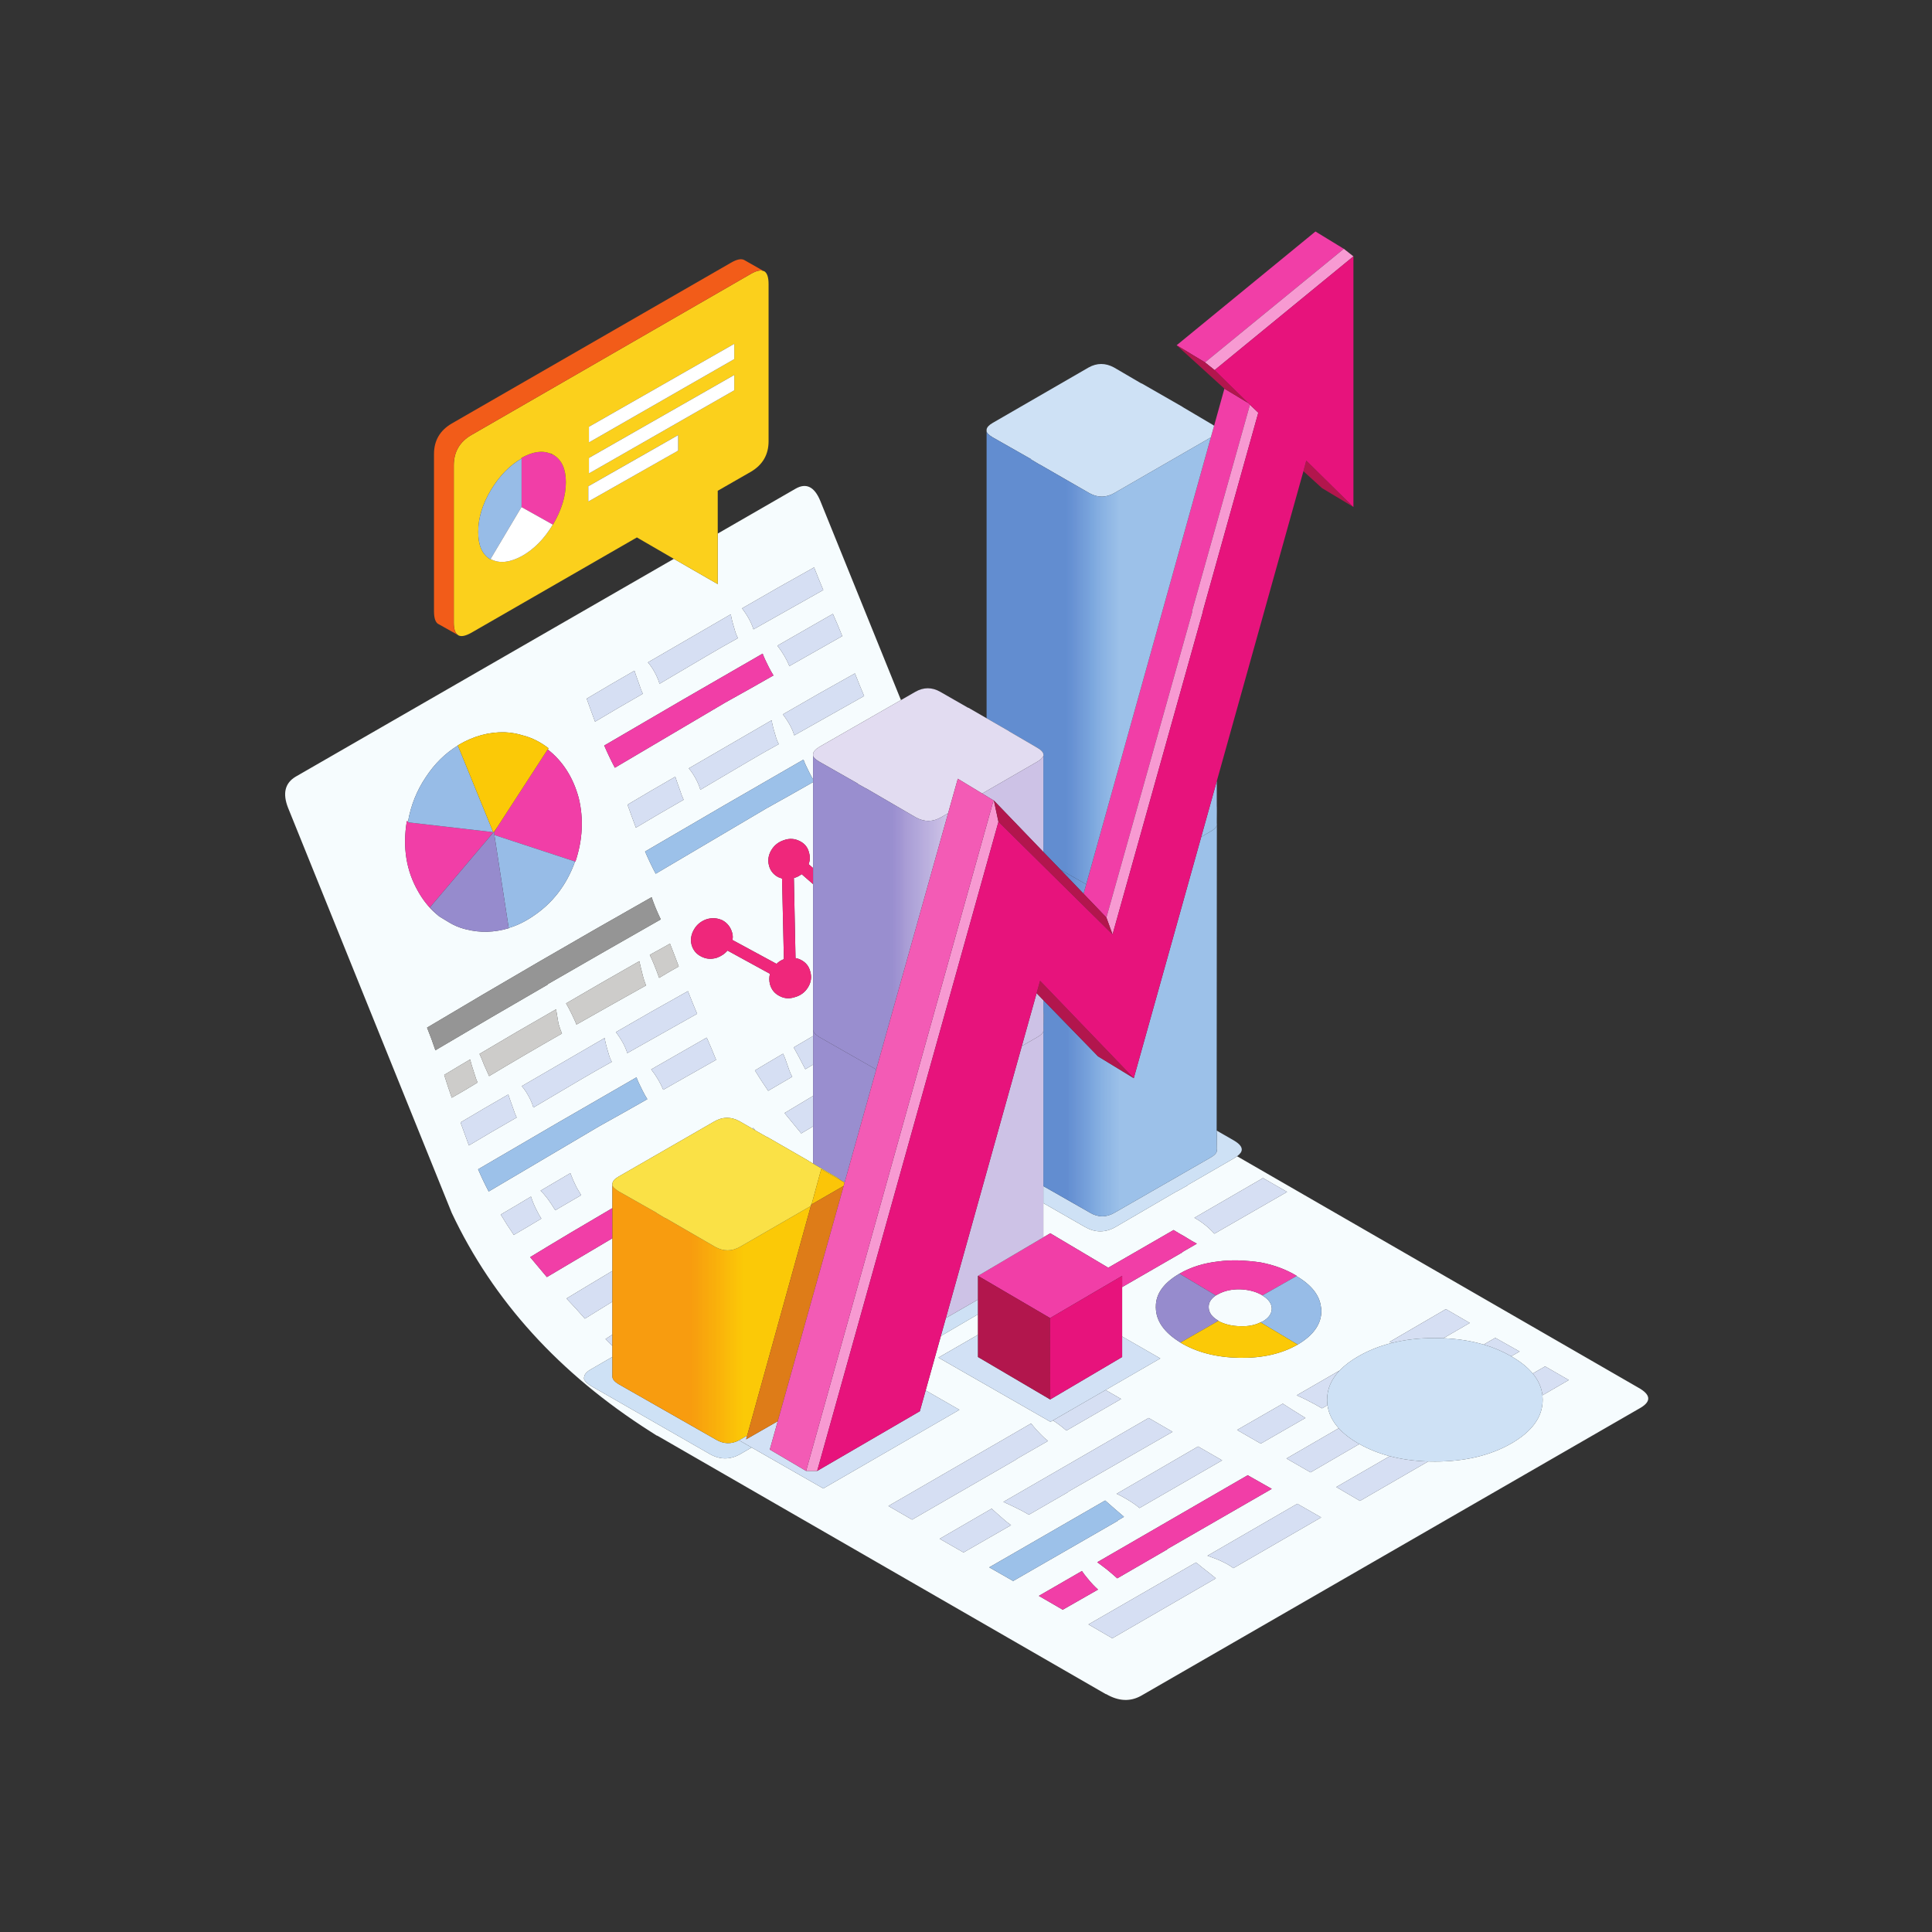 <svg xmlns="http://www.w3.org/2000/svg" xmlns:xlink="http://www.w3.org/1999/xlink" width="500" zoomAndPan="magnify" viewBox="0 0 375 375" height="500" preserveAspectRatio="xMidYMid meet" version="1.0"><rect x="0" y="0" width="375" height="375" fill="#333333" stroke="none"/><defs><clipPath id="6903b216d6"><path d="M 55.348 94 L 319.926 94 L 319.926 329.938 L 55.348 329.938 Z M 55.348 94 " clip-rule="nonzero"/></clipPath><clipPath id="d7cdc02d7a"><path d="M 78 44.938 L 261 44.938 L 261 313 L 78 313 Z M 78 44.938 " clip-rule="nonzero"/></clipPath><clipPath id="424f7a8eb8"><path d="M 106.855 88 L 107.648 88 L 107.648 88.457 L 106.855 88.457 Z M 106.855 88 " clip-rule="nonzero"/></clipPath><clipPath id="f1c91661e1"><path d="M 107.336 88.254 C 107.18 88.203 107.02 88.137 106.863 88.055 L 106.898 88.016 L 107.336 88.254 " clip-rule="nonzero"/></clipPath><clipPath id="48cf0dce99"><path d="M 96 160.457 L 96.555 160.457 L 96.555 162 L 96 162 Z M 96 160.457 " clip-rule="nonzero"/></clipPath><clipPath id="17957b2fce"><path d="M 96.004 161.324 L 96.5 160.574 L 96.004 161.367 Z M 96.004 161.324 " clip-rule="nonzero"/></clipPath><clipPath id="5e7622a504"><path d="M 95.785 161.289 L 96.453 161.516 L 96.723 160.648 L 96.055 160.418 Z M 95.785 161.289 " clip-rule="nonzero"/></clipPath><linearGradient x1="0.506" gradientTransform="matrix(11.669, -37.84, 37.512, 12.908, 90.213, 180.535)" y1="0" x2="0.529" gradientUnits="userSpaceOnUse" y2="0" id="107b62b469"><stop stop-opacity="1" stop-color="rgb(65.5%, 18.799%, 12.5%)" offset="0"/><stop stop-opacity="1" stop-color="rgb(65.5%, 18.799%, 12.5%)" offset="0.5"/><stop stop-opacity="1" stop-color="rgb(65.5%, 18.607%, 12.5%)" offset="1"/></linearGradient><clipPath id="de8a2bc7c9"><path d="M 191.496 83.664 L 236.191 83.664 L 236.191 171.652 L 191.496 171.652 Z M 191.496 83.664 " clip-rule="nonzero"/></clipPath><clipPath id="e9aa37024b"><path d="M 210.832 171.652 L 205.84 168.801 L 202.512 165.359 L 202.512 146.727 L 202.555 146.688 L 202.555 146.648 C 202.555 146.566 202.539 146.504 202.512 146.449 C 202.512 146.398 202.512 146.355 202.512 146.332 C 202.434 145.938 202.023 145.527 201.285 145.105 L 195.855 141.941 L 195.895 141.941 L 191.496 139.41 L 191.496 83.664 C 191.5 84.016 191.898 84.422 192.684 84.891 L 200.137 89.125 L 200.094 89.168 L 201.762 90.156 L 201.797 90.156 L 211.469 95.73 C 213.078 96.629 214.691 96.613 216.301 95.695 L 234.965 84.934 C 234.984 84.918 235.004 84.906 235.023 84.891 Z M 236.191 156.656 L 236.191 156.793 C 236.184 156.836 236.168 156.883 236.152 156.934 L 236.191 156.895 L 236.191 157.605 L 236.152 159.742 C 236.172 159.797 236.188 159.855 236.191 159.918 L 236.191 160.117 C 236.133 160.523 235.738 160.938 235.004 161.367 L 233.16 162.434 L 236.152 151.711 L 236.152 156.496 C 236.176 156.551 236.188 156.602 236.191 156.656 " clip-rule="nonzero"/></clipPath><linearGradient x1="0.004" gradientTransform="matrix(45.17, 0, 0, 45.1, 191.299, 127.658)" y1="0" x2="0.994" gradientUnits="userSpaceOnUse" y2="0" id="a4825d1b25"><stop stop-opacity="1" stop-color="rgb(38.399%, 55.299%, 81.599%)" offset="0"/><stop stop-opacity="1" stop-color="rgb(38.399%, 55.299%, 81.599%)" offset="0.25"/><stop stop-opacity="1" stop-color="rgb(38.399%, 55.299%, 81.599%)" offset="0.312"/><stop stop-opacity="1" stop-color="rgb(38.399%, 55.299%, 81.599%)" offset="0.344"/><stop stop-opacity="1" stop-color="rgb(38.786%, 55.487%, 81.799%)" offset="0.348"/><stop stop-opacity="1" stop-color="rgb(39.175%, 55.675%, 81.999%)" offset="0.352"/><stop stop-opacity="1" stop-color="rgb(39.415%, 56.114%, 82.199%)" offset="0.355"/><stop stop-opacity="1" stop-color="rgb(39.656%, 56.555%, 82.399%)" offset="0.359"/><stop stop-opacity="1" stop-color="rgb(39.845%, 56.746%, 82.549%)" offset="0.367"/><stop stop-opacity="1" stop-color="rgb(40.427%, 57.277%, 82.899%)" offset="0.371"/><stop stop-opacity="1" stop-color="rgb(40.817%, 57.617%, 83.099%)" offset="0.375"/><stop stop-opacity="1" stop-color="rgb(41.208%, 57.808%, 83.099%)" offset="0.379"/><stop stop-opacity="1" stop-color="rgb(41.599%, 57.999%, 83.099%)" offset="0.383"/><stop stop-opacity="1" stop-color="rgb(42.131%, 58.389%, 83.299%)" offset="0.387"/><stop stop-opacity="1" stop-color="rgb(42.664%, 58.78%, 83.499%)" offset="0.391"/><stop stop-opacity="1" stop-color="rgb(43.082%, 59.219%, 83.73%)" offset="0.395"/><stop stop-opacity="1" stop-color="rgb(43.5%, 59.66%, 83.96%)" offset="0.398"/><stop stop-opacity="1" stop-color="rgb(43.719%, 60.051%, 84.151%)" offset="0.402"/><stop stop-opacity="1" stop-color="rgb(43.941%, 60.442%, 84.341%)" offset="0.406"/><stop stop-opacity="1" stop-color="rgb(44.131%, 60.643%, 84.531%)" offset="0.41"/><stop stop-opacity="1" stop-color="rgb(44.322%, 60.844%, 84.721%)" offset="0.414"/><stop stop-opacity="1" stop-color="rgb(44.713%, 61.423%, 84.912%)" offset="0.418"/><stop stop-opacity="1" stop-color="rgb(45.103%, 62.003%, 85.103%)" offset="0.422"/><stop stop-opacity="1" stop-color="rgb(45.493%, 62.201%, 85.301%)" offset="0.426"/><stop stop-opacity="1" stop-color="rgb(45.883%, 62.399%, 85.5%)" offset="0.43"/><stop stop-opacity="1" stop-color="rgb(46.274%, 62.732%, 85.681%)" offset="0.434"/><stop stop-opacity="1" stop-color="rgb(46.664%, 63.065%, 85.864%)" offset="0.438"/><stop stop-opacity="1" stop-color="rgb(46.904%, 63.504%, 86.081%)" offset="0.441"/><stop stop-opacity="1" stop-color="rgb(47.145%, 63.945%, 86.299%)" offset="0.445"/><stop stop-opacity="1" stop-color="rgb(47.499%, 64.536%, 86.513%)" offset="0.449"/><stop stop-opacity="1" stop-color="rgb(47.853%, 65.126%, 86.726%)" offset="0.453"/><stop stop-opacity="1" stop-color="rgb(48.43%, 65.517%, 86.917%)" offset="0.457"/><stop stop-opacity="1" stop-color="rgb(49.007%, 65.907%, 87.108%)" offset="0.461"/><stop stop-opacity="1" stop-color="rgb(49.397%, 66.298%, 87.303%)" offset="0.465"/><stop stop-opacity="1" stop-color="rgb(49.788%, 66.689%, 87.5%)" offset="0.469"/><stop stop-opacity="1" stop-color="rgb(50.363%, 67.078%, 87.637%)" offset="0.473"/><stop stop-opacity="1" stop-color="rgb(50.938%, 67.468%, 87.776%)" offset="0.477"/><stop stop-opacity="1" stop-color="rgb(51.393%, 67.659%, 87.987%)" offset="0.48"/><stop stop-opacity="1" stop-color="rgb(51.849%, 67.85%, 88.199%)" offset="0.484"/><stop stop-opacity="1" stop-color="rgb(52.051%, 68.24%, 88.214%)" offset="0.488"/><stop stop-opacity="1" stop-color="rgb(52.254%, 68.631%, 88.231%)" offset="0.492"/><stop stop-opacity="1" stop-color="rgb(52.782%, 69.02%, 88.42%)" offset="0.496"/><stop stop-opacity="1" stop-color="rgb(53.311%, 69.411%, 88.611%)" offset="0.5"/><stop stop-opacity="1" stop-color="rgb(53.702%, 69.801%, 88.805%)" offset="0.504"/><stop stop-opacity="1" stop-color="rgb(54.092%, 70.192%, 89%)" offset="0.508"/><stop stop-opacity="1" stop-color="rgb(54.483%, 70.383%, 89.186%)" offset="0.512"/><stop stop-opacity="1" stop-color="rgb(54.874%, 70.573%, 89.374%)" offset="0.516"/><stop stop-opacity="1" stop-color="rgb(55.313%, 71.013%, 89.413%)" offset="0.52"/><stop stop-opacity="1" stop-color="rgb(55.754%, 71.454%, 89.455%)" offset="0.523"/><stop stop-opacity="1" stop-color="rgb(56.145%, 71.645%, 89.627%)" offset="0.527"/><stop stop-opacity="1" stop-color="rgb(56.535%, 71.835%, 89.799%)" offset="0.531"/><stop stop-opacity="1" stop-color="rgb(56.923%, 72.176%, 89.999%)" offset="0.535"/><stop stop-opacity="1" stop-color="rgb(57.312%, 72.516%, 90.199%)" offset="0.539"/><stop stop-opacity="1" stop-color="rgb(57.654%, 72.906%, 90.199%)" offset="0.543"/><stop stop-opacity="1" stop-color="rgb(57.997%, 73.297%, 90.199%)" offset="0.547"/><stop stop-opacity="1" stop-color="rgb(58.386%, 73.486%, 90.399%)" offset="0.551"/><stop stop-opacity="1" stop-color="rgb(58.777%, 73.677%, 90.599%)" offset="0.555"/><stop stop-opacity="1" stop-color="rgb(59.167%, 74.068%, 90.778%)" offset="0.559"/><stop stop-opacity="1" stop-color="rgb(59.558%, 74.458%, 90.958%)" offset="0.562"/><stop stop-opacity="1" stop-color="rgb(59.998%, 74.698%, 90.997%)" offset="0.566"/><stop stop-opacity="1" stop-color="rgb(60.439%, 74.939%, 91.039%)" offset="0.57"/><stop stop-opacity="1" stop-color="rgb(60.818%, 75.319%, 91.219%)" offset="0.574"/><stop stop-opacity="1" stop-color="rgb(61.2%, 75.699%, 91.399%)" offset="0.578"/><stop stop-opacity="1" stop-color="rgb(61.2%, 75.699%, 91.399%)" offset="0.594"/><stop stop-opacity="1" stop-color="rgb(61.2%, 75.699%, 91.399%)" offset="0.625"/><stop stop-opacity="1" stop-color="rgb(61.2%, 75.699%, 91.399%)" offset="0.75"/><stop stop-opacity="1" stop-color="rgb(61.2%, 75.699%, 91.399%)" offset="1"/></linearGradient><clipPath id="a5b9f82030"><path d="M 202.512 151.574 L 236.34 151.574 L 236.34 236.336 L 202.512 236.336 Z M 202.512 151.574 " clip-rule="nonzero"/></clipPath><clipPath id="151d85fb4d"><path d="M 205.84 168.801 L 210.832 171.652 L 210.316 173.469 Z M 236.152 219.441 L 236.152 219.797 C 236.203 219.93 236.203 220.074 236.152 220.23 L 236.191 220.191 L 236.152 223.043 C 236.34 223.57 235.953 224.105 235.004 224.664 L 216.34 235.383 C 214.73 236.336 213.117 236.32 211.504 235.344 L 202.512 230.223 L 202.512 200.215 C 202.57 200.039 202.57 199.867 202.512 199.699 L 202.555 196.852 L 202.512 196.891 C 202.566 196.734 202.566 196.586 202.512 196.453 L 202.512 194.121 L 213.129 205.039 L 220.066 209.273 L 233.16 162.434 L 235.004 161.367 C 235.738 160.938 236.133 160.523 236.191 160.117 Z M 236.191 159.918 C 236.188 159.855 236.172 159.797 236.152 159.742 L 236.191 157.605 Z M 236.191 156.793 L 236.191 156.895 L 236.152 156.934 C 236.168 156.883 236.184 156.836 236.191 156.793 Z M 236.152 151.711 L 236.191 151.574 L 236.191 156.656 C 236.188 156.602 236.176 156.551 236.152 156.496 L 236.152 151.711 " clip-rule="nonzero"/></clipPath><linearGradient x1="0.248" gradientTransform="matrix(45.17, 0, 0, 45.1, 191.299, 193.829)" y1="0" x2="0.997" gradientUnits="userSpaceOnUse" y2="0" id="23a44bd706"><stop stop-opacity="1" stop-color="rgb(38.399%, 55.299%, 81.599%)" offset="0"/><stop stop-opacity="1" stop-color="rgb(38.406%, 55.299%, 81.599%)" offset="0.125"/><stop stop-opacity="1" stop-color="rgb(38.614%, 55.305%, 81.606%)" offset="0.129"/><stop stop-opacity="1" stop-color="rgb(38.812%, 55.313%, 81.613%)" offset="0.133"/><stop stop-opacity="1" stop-color="rgb(39.006%, 55.505%, 81.805%)" offset="0.141"/><stop stop-opacity="1" stop-color="rgb(39.4%, 56.099%, 82.199%)" offset="0.145"/><stop stop-opacity="1" stop-color="rgb(39.6%, 56.499%, 82.399%)" offset="0.148"/><stop stop-opacity="1" stop-color="rgb(39.827%, 56.728%, 82.549%)" offset="0.152"/><stop stop-opacity="1" stop-color="rgb(40.056%, 56.956%, 82.7%)" offset="0.156"/><stop stop-opacity="1" stop-color="rgb(40.247%, 57.141%, 82.718%)" offset="0.164"/><stop stop-opacity="1" stop-color="rgb(40.817%, 57.472%, 82.918%)" offset="0.168"/><stop stop-opacity="1" stop-color="rgb(41.199%, 57.619%, 83.099%)" offset="0.172"/><stop stop-opacity="1" stop-color="rgb(41.399%, 57.808%, 83.099%)" offset="0.176"/><stop stop-opacity="1" stop-color="rgb(41.6%, 57.999%, 83.099%)" offset="0.18"/><stop stop-opacity="1" stop-color="rgb(41.989%, 58.389%, 83.299%)" offset="0.184"/><stop stop-opacity="1" stop-color="rgb(42.38%, 58.78%, 83.499%)" offset="0.188"/><stop stop-opacity="1" stop-color="rgb(42.74%, 59.021%, 83.699%)" offset="0.191"/><stop stop-opacity="1" stop-color="rgb(43.1%, 59.262%, 83.899%)" offset="0.195"/><stop stop-opacity="1" stop-color="rgb(43.321%, 59.451%, 83.92%)" offset="0.199"/><stop stop-opacity="1" stop-color="rgb(43.542%, 59.642%, 83.943%)" offset="0.203"/><stop stop-opacity="1" stop-color="rgb(43.733%, 60.02%, 84.12%)" offset="0.207"/><stop stop-opacity="1" stop-color="rgb(43.924%, 60.399%, 84.299%)" offset="0.211"/><stop stop-opacity="1" stop-color="rgb(44.115%, 60.602%, 84.499%)" offset="0.215"/><stop stop-opacity="1" stop-color="rgb(44.305%, 60.805%, 84.698%)" offset="0.219"/><stop stop-opacity="1" stop-color="rgb(44.502%, 61.002%, 84.698%)" offset="0.223"/><stop stop-opacity="1" stop-color="rgb(44.699%, 61.2%, 84.698%)" offset="0.227"/><stop stop-opacity="1" stop-color="rgb(44.933%, 61.633%, 85.098%)" offset="0.23"/><stop stop-opacity="1" stop-color="rgb(45.168%, 62.067%, 85.5%)" offset="0.234"/><stop stop-opacity="1" stop-color="rgb(45.534%, 62.251%, 85.5%)" offset="0.238"/><stop stop-opacity="1" stop-color="rgb(45.9%, 62.436%, 85.5%)" offset="0.242"/><stop stop-opacity="1" stop-color="rgb(46.114%, 62.767%, 85.699%)" offset="0.246"/><stop stop-opacity="1" stop-color="rgb(46.329%, 63.1%, 85.899%)" offset="0.25"/><stop stop-opacity="1" stop-color="rgb(46.713%, 63.304%, 85.904%)" offset="0.254"/><stop stop-opacity="1" stop-color="rgb(47.099%, 63.51%, 85.91%)" offset="0.258"/><stop stop-opacity="1" stop-color="rgb(47.295%, 63.901%, 86.104%)" offset="0.262"/><stop stop-opacity="1" stop-color="rgb(47.491%, 64.291%, 86.299%)" offset="0.266"/><stop stop-opacity="1" stop-color="rgb(47.682%, 64.731%, 86.499%)" offset="0.27"/><stop stop-opacity="1" stop-color="rgb(47.873%, 65.172%, 86.699%)" offset="0.273"/><stop stop-opacity="1" stop-color="rgb(48.436%, 65.363%, 86.899%)" offset="0.277"/><stop stop-opacity="1" stop-color="rgb(48.999%, 65.553%, 87.099%)" offset="0.281"/><stop stop-opacity="1" stop-color="rgb(49.216%, 65.944%, 87.299%)" offset="0.285"/><stop stop-opacity="1" stop-color="rgb(49.434%, 66.335%, 87.5%)" offset="0.289"/><stop stop-opacity="1" stop-color="rgb(49.825%, 66.525%, 87.505%)" offset="0.293"/><stop stop-opacity="1" stop-color="rgb(50.215%, 66.716%, 87.511%)" offset="0.297"/><stop stop-opacity="1" stop-color="rgb(50.606%, 67.107%, 87.654%)" offset="0.301"/><stop stop-opacity="1" stop-color="rgb(50.996%, 67.497%, 87.799%)" offset="0.305"/><stop stop-opacity="1" stop-color="rgb(51.187%, 67.648%, 87.988%)" offset="0.312"/><stop stop-opacity="1" stop-color="rgb(51.788%, 68.028%, 88.188%)" offset="0.316"/><stop stop-opacity="1" stop-color="rgb(52.199%, 68.259%, 88.199%)" offset="0.32"/><stop stop-opacity="1" stop-color="rgb(52.368%, 68.649%, 88.399%)" offset="0.324"/><stop stop-opacity="1" stop-color="rgb(52.539%, 69.04%, 88.599%)" offset="0.328"/><stop stop-opacity="1" stop-color="rgb(52.93%, 69.42%, 88.799%)" offset="0.332"/><stop stop-opacity="1" stop-color="rgb(53.32%, 69.8%, 89%)" offset="0.336"/><stop stop-opacity="1" stop-color="rgb(53.711%, 69.8%, 89%)" offset="0.34"/><stop stop-opacity="1" stop-color="rgb(54.102%, 69.801%, 89%)" offset="0.344"/><stop stop-opacity="1" stop-color="rgb(54.3%, 70.192%, 89%)" offset="0.348"/><stop stop-opacity="1" stop-color="rgb(54.5%, 70.583%, 89%)" offset="0.352"/><stop stop-opacity="1" stop-color="rgb(54.932%, 70.79%, 89.2%)" offset="0.355"/><stop stop-opacity="1" stop-color="rgb(55.363%, 70.999%, 89.4%)" offset="0.359"/><stop stop-opacity="1" stop-color="rgb(55.554%, 71.222%, 89.423%)" offset="0.363"/><stop stop-opacity="1" stop-color="rgb(55.745%, 71.445%, 89.445%)" offset="0.367"/><stop stop-opacity="1" stop-color="rgb(56.136%, 71.635%, 89.622%)" offset="0.371"/><stop stop-opacity="1" stop-color="rgb(56.526%, 71.826%, 89.799%)" offset="0.375"/><stop stop-opacity="1" stop-color="rgb(56.717%, 72.015%, 89.803%)" offset="0.383"/><stop stop-opacity="1" stop-color="rgb(57.249%, 72.546%, 90.002%)" offset="0.387"/><stop stop-opacity="1" stop-color="rgb(57.591%, 72.888%, 90.199%)" offset="0.391"/><stop stop-opacity="1" stop-color="rgb(57.829%, 73.093%, 90.234%)" offset="0.395"/><stop stop-opacity="1" stop-color="rgb(58.069%, 73.299%, 90.269%)" offset="0.398"/><stop stop-opacity="1" stop-color="rgb(58.459%, 73.524%, 90.434%)" offset="0.402"/><stop stop-opacity="1" stop-color="rgb(58.85%, 73.75%, 90.599%)" offset="0.406"/><stop stop-opacity="1" stop-color="rgb(59.041%, 73.941%, 90.614%)" offset="0.414"/><stop stop-opacity="1" stop-color="rgb(59.622%, 74.323%, 90.814%)" offset="0.418"/><stop stop-opacity="1" stop-color="rgb(60.013%, 74.513%, 90.999%)" offset="0.422"/><stop stop-opacity="1" stop-color="rgb(60.205%, 74.706%, 90.999%)" offset="0.43"/><stop stop-opacity="1" stop-color="rgb(60.786%, 75.287%, 91.199%)" offset="0.434"/><stop stop-opacity="1" stop-color="rgb(61.176%, 75.674%, 91.399%)" offset="0.438"/><stop stop-opacity="1" stop-color="rgb(61.188%, 75.687%, 91.399%)" offset="0.5"/><stop stop-opacity="1" stop-color="rgb(61.2%, 75.699%, 91.399%)" offset="1"/></linearGradient><clipPath id="c9709573be"><path d="M 157.82 199.84 L 202.512 199.84 L 202.512 255.836 L 157.82 255.836 Z M 157.82 199.84 " clip-rule="nonzero"/></clipPath><clipPath id="4f89680175"><path d="M 170.082 207.59 L 163.938 229.527 L 163.188 229.094 C 162.996 228.887 162.711 228.676 162.336 228.461 L 157.82 225.852 L 157.82 199.84 C 157.828 200.305 158.223 200.789 159.008 201.281 Z M 202.512 233.523 L 202.512 240.168 L 189.832 247.645 L 189.832 252.234 L 183.594 255.836 L 198.332 203.039 L 201.324 201.324 C 201.988 200.941 202.387 200.574 202.512 200.215 L 202.512 233.523 " clip-rule="nonzero"/></clipPath><linearGradient x1="0.004" gradientTransform="matrix(45.17, 0, 0, 45.1, 157.658, 227.838)" y1="0" x2="0.993" gradientUnits="userSpaceOnUse" y2="0" id="c446e28a56"><stop stop-opacity="1" stop-color="rgb(59.999%, 55.699%, 81.2%)" offset="0"/><stop stop-opacity="1" stop-color="rgb(59.999%, 55.699%, 81.2%)" offset="0.25"/><stop stop-opacity="1" stop-color="rgb(59.999%, 55.699%, 81.2%)" offset="0.312"/><stop stop-opacity="1" stop-color="rgb(59.999%, 55.794%, 81.2%)" offset="0.328"/><stop stop-opacity="1" stop-color="rgb(59.999%, 55.991%, 81.2%)" offset="0.344"/><stop stop-opacity="1" stop-color="rgb(60.399%, 56.296%, 81.363%)" offset="0.348"/><stop stop-opacity="1" stop-color="rgb(60.799%, 56.499%, 81.526%)" offset="0.352"/><stop stop-opacity="1" stop-color="rgb(61.203%, 56.902%, 81.763%)" offset="0.355"/><stop stop-opacity="1" stop-color="rgb(61.607%, 57.306%, 81.999%)" offset="0.359"/><stop stop-opacity="1" stop-color="rgb(61.998%, 57.648%, 82.195%)" offset="0.363"/><stop stop-opacity="1" stop-color="rgb(62.39%, 57.99%, 82.39%)" offset="0.367"/><stop stop-opacity="1" stop-color="rgb(62.73%, 58.194%, 82.394%)" offset="0.371"/><stop stop-opacity="1" stop-color="rgb(63.071%, 58.4%, 82.399%)" offset="0.375"/><stop stop-opacity="1" stop-color="rgb(63.461%, 58.775%, 82.549%)" offset="0.379"/><stop stop-opacity="1" stop-color="rgb(63.853%, 59.152%, 82.7%)" offset="0.383"/><stop stop-opacity="1" stop-color="rgb(64.41%, 59.543%, 82.899%)" offset="0.387"/><stop stop-opacity="1" stop-color="rgb(64.969%, 59.935%, 83.099%)" offset="0.391"/><stop stop-opacity="1" stop-color="rgb(65.442%, 60.374%, 83.299%)" offset="0.395"/><stop stop-opacity="1" stop-color="rgb(65.916%, 60.815%, 83.499%)" offset="0.398"/><stop stop-opacity="1" stop-color="rgb(66.307%, 61.206%, 83.698%)" offset="0.402"/><stop stop-opacity="1" stop-color="rgb(66.698%, 61.598%, 83.897%)" offset="0.406"/><stop stop-opacity="1" stop-color="rgb(66.888%, 61.989%, 84.088%)" offset="0.41"/><stop stop-opacity="1" stop-color="rgb(67.079%, 62.379%, 84.279%)" offset="0.414"/><stop stop-opacity="1" stop-color="rgb(67.27%, 62.72%, 84.288%)" offset="0.418"/><stop stop-opacity="1" stop-color="rgb(67.461%, 63.06%, 84.299%)" offset="0.422"/><stop stop-opacity="1" stop-color="rgb(67.801%, 63.451%, 84.499%)" offset="0.426"/><stop stop-opacity="1" stop-color="rgb(68.143%, 63.843%, 84.698%)" offset="0.43"/><stop stop-opacity="1" stop-color="rgb(68.333%, 64.034%, 84.898%)" offset="0.434"/><stop stop-opacity="1" stop-color="rgb(68.524%, 64.224%, 85.1%)" offset="0.438"/><stop stop-opacity="1" stop-color="rgb(68.965%, 64.661%, 85.3%)" offset="0.441"/><stop stop-opacity="1" stop-color="rgb(69.406%, 65.099%, 85.5%)" offset="0.445"/><stop stop-opacity="1" stop-color="rgb(69.603%, 65.292%, 85.5%)" offset="0.449"/><stop stop-opacity="1" stop-color="rgb(69.8%, 65.488%, 85.5%)" offset="0.453"/><stop stop-opacity="1" stop-color="rgb(70.184%, 65.878%, 85.699%)" offset="0.457"/><stop stop-opacity="1" stop-color="rgb(70.569%, 66.269%, 85.899%)" offset="0.461"/><stop stop-opacity="1" stop-color="rgb(70.959%, 66.66%, 86.099%)" offset="0.465"/><stop stop-opacity="1" stop-color="rgb(71.35%, 67.05%, 86.299%)" offset="0.469"/><stop stop-opacity="1" stop-color="rgb(71.741%, 67.4%, 86.499%)" offset="0.473"/><stop stop-opacity="1" stop-color="rgb(72.131%, 67.749%, 86.699%)" offset="0.477"/><stop stop-opacity="1" stop-color="rgb(72.514%, 67.981%, 86.707%)" offset="0.48"/><stop stop-opacity="1" stop-color="rgb(72.899%, 68.213%, 86.714%)" offset="0.484"/><stop stop-opacity="1" stop-color="rgb(73.097%, 68.604%, 86.906%)" offset="0.488"/><stop stop-opacity="1" stop-color="rgb(73.296%, 68.996%, 87.099%)" offset="0.492"/><stop stop-opacity="1" stop-color="rgb(73.497%, 69.197%, 87.299%)" offset="0.496"/><stop stop-opacity="1" stop-color="rgb(73.7%, 69.398%, 87.5%)" offset="0.5"/><stop stop-opacity="1" stop-color="rgb(74.078%, 69.778%, 87.634%)" offset="0.504"/><stop stop-opacity="1" stop-color="rgb(74.458%, 70.158%, 87.769%)" offset="0.508"/><stop stop-opacity="1" stop-color="rgb(74.849%, 70.549%, 87.784%)" offset="0.512"/><stop stop-opacity="1" stop-color="rgb(75.24%, 70.94%, 87.799%)" offset="0.516"/><stop stop-opacity="1" stop-color="rgb(75.481%, 71.381%, 88.01%)" offset="0.52"/><stop stop-opacity="1" stop-color="rgb(75.722%, 71.822%, 88.222%)" offset="0.523"/><stop stop-opacity="1" stop-color="rgb(76.112%, 72.011%, 88.409%)" offset="0.527"/><stop stop-opacity="1" stop-color="rgb(76.503%, 72.202%, 88.599%)" offset="0.531"/><stop stop-opacity="1" stop-color="rgb(76.894%, 72.543%, 88.791%)" offset="0.535"/><stop stop-opacity="1" stop-color="rgb(77.284%, 72.885%, 88.985%)" offset="0.539"/><stop stop-opacity="1" stop-color="rgb(77.441%, 73.276%, 88.992%)" offset="0.543"/><stop stop-opacity="1" stop-color="rgb(77.599%, 73.666%, 89%)" offset="0.547"/><stop stop-opacity="1" stop-color="rgb(77.972%, 73.857%, 89.2%)" offset="0.551"/><stop stop-opacity="1" stop-color="rgb(78.348%, 74.048%, 89.4%)" offset="0.555"/><stop stop-opacity="1" stop-color="rgb(78.738%, 74.438%, 89.6%)" offset="0.559"/><stop stop-opacity="1" stop-color="rgb(79.129%, 74.829%, 89.799%)" offset="0.562"/><stop stop-opacity="1" stop-color="rgb(79.37%, 75.27%, 89.999%)" offset="0.566"/><stop stop-opacity="1" stop-color="rgb(79.611%, 75.711%, 90.199%)" offset="0.57"/><stop stop-opacity="1" stop-color="rgb(80.002%, 75.905%, 90.199%)" offset="0.574"/><stop stop-opacity="1" stop-color="rgb(80.392%, 76.099%, 90.199%)" offset="0.578"/><stop stop-opacity="1" stop-color="rgb(80.396%, 76.099%, 90.199%)" offset="0.594"/><stop stop-opacity="1" stop-color="rgb(80.399%, 76.099%, 90.199%)" offset="0.625"/><stop stop-opacity="1" stop-color="rgb(80.399%, 76.099%, 90.199%)" offset="0.75"/><stop stop-opacity="1" stop-color="rgb(80.399%, 76.099%, 90.199%)" offset="1"/></linearGradient><clipPath id="f3297502e1"><path d="M 118.867 230.004 L 157.383 230.004 L 157.383 280.359 L 118.867 280.359 Z M 118.867 230.004 " clip-rule="nonzero"/></clipPath><clipPath id="dfdd072076"><path d="M 118.867 259.043 L 118.867 230.004 C 118.875 230.324 119.27 230.734 120.055 231.227 L 127.469 235.422 L 127.469 235.461 L 129.129 236.453 L 129.211 236.453 L 138.836 242.031 C 140.449 242.926 142.059 242.914 143.672 241.992 L 157.383 234.078 L 145.02 278.664 L 143.711 279.418 C 143.625 279.465 143.539 279.512 143.457 279.555 C 141.93 280.359 140.402 280.301 138.879 279.375 L 120.055 268.652 C 119.266 268.18 118.867 267.691 118.867 267.191 L 118.867 259.043 " clip-rule="nonzero"/></clipPath><linearGradient x1="0.004" gradientTransform="matrix(45.17, 0, 0, 45.1, 118.67, 255.06)" y1="0" x2="0.857" gradientUnits="userSpaceOnUse" y2="0" id="c5a3179497"><stop stop-opacity="1" stop-color="rgb(97.299%, 61.2%, 5.899%)" offset="0"/><stop stop-opacity="1" stop-color="rgb(97.299%, 61.2%, 5.899%)" offset="0.25"/><stop stop-opacity="1" stop-color="rgb(97.299%, 61.2%, 5.899%)" offset="0.375"/><stop stop-opacity="1" stop-color="rgb(97.299%, 61.2%, 5.899%)" offset="0.391"/><stop stop-opacity="1" stop-color="rgb(97.299%, 61.235%, 5.699%)" offset="0.395"/><stop stop-opacity="1" stop-color="rgb(97.299%, 61.27%, 5.499%)" offset="0.398"/><stop stop-opacity="1" stop-color="rgb(97.299%, 61.661%, 5.499%)" offset="0.402"/><stop stop-opacity="1" stop-color="rgb(97.299%, 62.051%, 5.499%)" offset="0.406"/><stop stop-opacity="1" stop-color="rgb(97.299%, 62.231%, 5.499%)" offset="0.414"/><stop stop-opacity="1" stop-color="rgb(97.299%, 62.563%, 5.499%)" offset="0.422"/><stop stop-opacity="1" stop-color="rgb(97.299%, 62.906%, 5.499%)" offset="0.43"/><stop stop-opacity="1" stop-color="rgb(97.299%, 63.487%, 5.299%)" offset="0.434"/><stop stop-opacity="1" stop-color="rgb(97.299%, 63.875%, 5.099%)" offset="0.438"/><stop stop-opacity="1" stop-color="rgb(97.299%, 64.116%, 5.099%)" offset="0.441"/><stop stop-opacity="1" stop-color="rgb(97.299%, 64.357%, 5.099%)" offset="0.445"/><stop stop-opacity="1" stop-color="rgb(97.449%, 64.546%, 5.099%)" offset="0.453"/><stop stop-opacity="1" stop-color="rgb(97.6%, 65.118%, 5.099%)" offset="0.457"/><stop stop-opacity="1" stop-color="rgb(97.6%, 65.5%, 5.099%)" offset="0.461"/><stop stop-opacity="1" stop-color="rgb(97.6%, 65.7%, 4.9%)" offset="0.465"/><stop stop-opacity="1" stop-color="rgb(97.6%, 65.9%, 4.7%)" offset="0.469"/><stop stop-opacity="1" stop-color="rgb(97.6%, 66.095%, 4.7%)" offset="0.477"/><stop stop-opacity="1" stop-color="rgb(97.6%, 66.525%, 4.7%)" offset="0.48"/><stop stop-opacity="1" stop-color="rgb(97.6%, 66.762%, 4.7%)" offset="0.484"/><stop stop-opacity="1" stop-color="rgb(97.6%, 67.13%, 4.7%)" offset="0.488"/><stop stop-opacity="1" stop-color="rgb(97.6%, 67.499%, 4.7%)" offset="0.492"/><stop stop-opacity="1" stop-color="rgb(97.6%, 67.648%, 4.7%)" offset="0.5"/><stop stop-opacity="1" stop-color="rgb(97.6%, 68.001%, 4.5%)" offset="0.504"/><stop stop-opacity="1" stop-color="rgb(97.6%, 68.202%, 4.3%)" offset="0.508"/><stop stop-opacity="1" stop-color="rgb(97.6%, 68.396%, 4.3%)" offset="0.516"/><stop stop-opacity="1" stop-color="rgb(97.632%, 68.828%, 4.3%)" offset="0.52"/><stop stop-opacity="1" stop-color="rgb(97.665%, 69.066%, 4.3%)" offset="0.523"/><stop stop-opacity="1" stop-color="rgb(97.832%, 69.432%, 4.3%)" offset="0.527"/><stop stop-opacity="1" stop-color="rgb(98%, 69.8%, 4.3%)" offset="0.531"/><stop stop-opacity="1" stop-color="rgb(98%, 69.814%, 4.3%)" offset="0.539"/><stop stop-opacity="1" stop-color="rgb(98%, 70.218%, 4.099%)" offset="0.543"/><stop stop-opacity="1" stop-color="rgb(98%, 70.609%, 3.899%)" offset="0.547"/><stop stop-opacity="1" stop-color="rgb(98%, 70.999%, 3.899%)" offset="0.551"/><stop stop-opacity="1" stop-color="rgb(98%, 71.39%, 3.899%)" offset="0.555"/><stop stop-opacity="1" stop-color="rgb(98%, 71.579%, 3.899%)" offset="0.562"/><stop stop-opacity="1" stop-color="rgb(98%, 72.134%, 3.899%)" offset="0.566"/><stop stop-opacity="1" stop-color="rgb(98%, 72.499%, 3.899%)" offset="0.57"/><stop stop-opacity="1" stop-color="rgb(98%, 72.716%, 3.882%)" offset="0.574"/><stop stop-opacity="1" stop-color="rgb(98%, 72.932%, 3.867%)" offset="0.578"/><stop stop-opacity="1" stop-color="rgb(98%, 73.315%, 3.682%)" offset="0.582"/><stop stop-opacity="1" stop-color="rgb(98%, 73.7%, 3.499%)" offset="0.586"/><stop stop-opacity="1" stop-color="rgb(98%, 73.897%, 3.499%)" offset="0.59"/><stop stop-opacity="1" stop-color="rgb(98%, 74.094%, 3.499%)" offset="0.594"/><stop stop-opacity="1" stop-color="rgb(98%, 74.484%, 3.499%)" offset="0.598"/><stop stop-opacity="1" stop-color="rgb(98%, 74.875%, 3.499%)" offset="0.602"/><stop stop-opacity="1" stop-color="rgb(98.027%, 74.915%, 3.47%)" offset="0.609"/><stop stop-opacity="1" stop-color="rgb(98.227%, 75.346%, 3.27%)" offset="0.613"/><stop stop-opacity="1" stop-color="rgb(98.399%, 75.737%, 3.099%)" offset="0.617"/><stop stop-opacity="1" stop-color="rgb(98.399%, 75.928%, 3.099%)" offset="0.625"/><stop stop-opacity="1" stop-color="rgb(98.399%, 76.508%, 3.099%)" offset="0.629"/><stop stop-opacity="1" stop-color="rgb(98.399%, 76.898%, 3.099%)" offset="0.633"/><stop stop-opacity="1" stop-color="rgb(98.399%, 77.242%, 2.908%)" offset="0.637"/><stop stop-opacity="1" stop-color="rgb(98.399%, 77.585%, 2.719%)" offset="0.641"/><stop stop-opacity="1" stop-color="rgb(98.399%, 77.623%, 2.708%)" offset="0.648"/><stop stop-opacity="1" stop-color="rgb(98.221%, 78.03%, 2.699%)" offset="0.652"/><stop stop-opacity="1" stop-color="rgb(98.042%, 78.4%, 2.699%)" offset="0.656"/><stop stop-opacity="1" stop-color="rgb(98.221%, 78.6%, 2.699%)" offset="0.66"/><stop stop-opacity="1" stop-color="rgb(98.399%, 78.799%, 2.699%)" offset="0.664"/><stop stop-opacity="1" stop-color="rgb(98.399%, 78.799%, 2.699%)" offset="0.672"/><stop stop-opacity="1" stop-color="rgb(98.399%, 78.799%, 2.699%)" offset="0.688"/><stop stop-opacity="1" stop-color="rgb(98.399%, 78.799%, 2.699%)" offset="0.75"/><stop stop-opacity="1" stop-color="rgb(98.399%, 78.799%, 2.699%)" offset="1"/></linearGradient><clipPath id="70f8b75d58"><path d="M 157.82 146.648 L 202.57 146.648 L 202.57 207.59 L 157.82 207.59 Z M 157.82 146.648 " clip-rule="nonzero"/></clipPath><clipPath id="be72dbe17e"><path d="M 202.512 146.727 L 202.512 165.359 L 192.922 155.391 C 192.922 155.363 192.91 155.352 192.883 155.352 L 192.844 155.352 L 190.645 154.023 L 201.285 147.875 C 201.973 147.48 202.379 147.094 202.512 146.727 Z M 157.82 151.809 L 157.82 146.648 C 157.82 146.969 158.219 147.363 159.008 147.836 L 166.457 152.07 L 166.414 152.105 L 168.121 153.059 L 168.16 153.059 L 177.789 158.672 C 179.426 159.57 181.047 159.559 182.66 158.633 L 184.027 157.844 L 170.082 207.59 L 159.008 201.281 C 158.223 200.789 157.828 200.305 157.82 199.84 L 157.82 190.797 C 157.82 190.746 157.82 190.695 157.82 190.641 Z M 202.512 200.215 C 202.387 200.574 201.988 200.941 201.324 201.324 L 198.332 203.039 L 201.203 192.777 L 202.512 194.121 L 202.512 196.453 C 202.566 196.586 202.566 196.734 202.512 196.891 L 202.555 196.852 L 202.512 199.699 C 202.57 199.867 202.57 200.039 202.512 200.215 " clip-rule="nonzero"/></clipPath><linearGradient x1="0.004" gradientTransform="matrix(45.17, 0, 0, 45.1, 157.658, 177.12)" y1="0" x2="0.994" gradientUnits="userSpaceOnUse" y2="0" id="03e5772dff"><stop stop-opacity="1" stop-color="rgb(59.999%, 55.699%, 81.2%)" offset="0"/><stop stop-opacity="1" stop-color="rgb(59.999%, 55.699%, 81.2%)" offset="0.25"/><stop stop-opacity="1" stop-color="rgb(59.999%, 55.699%, 81.2%)" offset="0.312"/><stop stop-opacity="1" stop-color="rgb(59.999%, 55.795%, 81.2%)" offset="0.328"/><stop stop-opacity="1" stop-color="rgb(59.999%, 55.992%, 81.2%)" offset="0.344"/><stop stop-opacity="1" stop-color="rgb(60.568%, 56.296%, 81.4%)" offset="0.348"/><stop stop-opacity="1" stop-color="rgb(61.137%, 56.499%, 81.599%)" offset="0.352"/><stop stop-opacity="1" stop-color="rgb(61.378%, 56.906%, 81.799%)" offset="0.355"/><stop stop-opacity="1" stop-color="rgb(61.62%, 57.314%, 81.999%)" offset="0.359"/><stop stop-opacity="1" stop-color="rgb(62.01%, 57.657%, 82.199%)" offset="0.363"/><stop stop-opacity="1" stop-color="rgb(62.401%, 58%, 82.399%)" offset="0.367"/><stop stop-opacity="1" stop-color="rgb(62.741%, 58.2%, 82.399%)" offset="0.371"/><stop stop-opacity="1" stop-color="rgb(63.083%, 58.4%, 82.399%)" offset="0.375"/><stop stop-opacity="1" stop-color="rgb(63.474%, 58.781%, 82.549%)" offset="0.379"/><stop stop-opacity="1" stop-color="rgb(63.864%, 59.164%, 82.7%)" offset="0.383"/><stop stop-opacity="1" stop-color="rgb(64.455%, 59.555%, 82.899%)" offset="0.387"/><stop stop-opacity="1" stop-color="rgb(65.047%, 59.946%, 83.099%)" offset="0.391"/><stop stop-opacity="1" stop-color="rgb(65.488%, 60.587%, 83.313%)" offset="0.395"/><stop stop-opacity="1" stop-color="rgb(65.929%, 61.227%, 83.528%)" offset="0.398"/><stop stop-opacity="1" stop-color="rgb(66.313%, 61.613%, 83.713%)" offset="0.402"/><stop stop-opacity="1" stop-color="rgb(66.699%, 62%, 83.899%)" offset="0.406"/><stop stop-opacity="1" stop-color="rgb(66.895%, 62.195%, 84.094%)" offset="0.41"/><stop stop-opacity="1" stop-color="rgb(67.091%, 62.392%, 84.291%)" offset="0.414"/><stop stop-opacity="1" stop-color="rgb(67.435%, 62.732%, 84.294%)" offset="0.418"/><stop stop-opacity="1" stop-color="rgb(67.78%, 63.074%, 84.299%)" offset="0.422"/><stop stop-opacity="1" stop-color="rgb(67.967%, 63.464%, 84.499%)" offset="0.426"/><stop stop-opacity="1" stop-color="rgb(68.155%, 63.855%, 84.698%)" offset="0.43"/><stop stop-opacity="1" stop-color="rgb(68.546%, 64.046%, 84.898%)" offset="0.434"/><stop stop-opacity="1" stop-color="rgb(68.938%, 64.238%, 85.1%)" offset="0.438"/><stop stop-opacity="1" stop-color="rgb(69.179%, 64.677%, 85.3%)" offset="0.441"/><stop stop-opacity="1" stop-color="rgb(69.42%, 65.118%, 85.5%)" offset="0.445"/><stop stop-opacity="1" stop-color="rgb(69.611%, 65.309%, 85.5%)" offset="0.453"/><stop stop-opacity="1" stop-color="rgb(70.192%, 65.892%, 85.699%)" offset="0.457"/><stop stop-opacity="1" stop-color="rgb(70.583%, 66.283%, 85.899%)" offset="0.461"/><stop stop-opacity="1" stop-color="rgb(70.973%, 66.673%, 86.099%)" offset="0.465"/><stop stop-opacity="1" stop-color="rgb(71.365%, 67.064%, 86.299%)" offset="0.469"/><stop stop-opacity="1" stop-color="rgb(71.756%, 67.412%, 86.499%)" offset="0.473"/><stop stop-opacity="1" stop-color="rgb(72.147%, 67.76%, 86.699%)" offset="0.477"/><stop stop-opacity="1" stop-color="rgb(72.522%, 67.993%, 86.713%)" offset="0.48"/><stop stop-opacity="1" stop-color="rgb(72.899%, 68.228%, 86.728%)" offset="0.484"/><stop stop-opacity="1" stop-color="rgb(73.105%, 68.619%, 86.919%)" offset="0.488"/><stop stop-opacity="1" stop-color="rgb(73.311%, 69.011%, 87.111%)" offset="0.492"/><stop stop-opacity="1" stop-color="rgb(73.505%, 69.205%, 87.305%)" offset="0.5"/><stop stop-opacity="1" stop-color="rgb(74.086%, 69.974%, 87.64%)" offset="0.504"/><stop stop-opacity="1" stop-color="rgb(74.474%, 70.549%, 87.781%)" offset="0.508"/><stop stop-opacity="1" stop-color="rgb(74.864%, 70.752%, 87.968%)" offset="0.512"/><stop stop-opacity="1" stop-color="rgb(75.256%, 70.956%, 88.156%)" offset="0.516"/><stop stop-opacity="1" stop-color="rgb(75.496%, 71.396%, 88.196%)" offset="0.52"/><stop stop-opacity="1" stop-color="rgb(75.737%, 71.837%, 88.237%)" offset="0.523"/><stop stop-opacity="1" stop-color="rgb(76.128%, 72.025%, 88.417%)" offset="0.527"/><stop stop-opacity="1" stop-color="rgb(76.52%, 72.214%, 88.599%)" offset="0.531"/><stop stop-opacity="1" stop-color="rgb(76.91%, 72.557%, 88.799%)" offset="0.535"/><stop stop-opacity="1" stop-color="rgb(77.301%, 72.902%, 89%)" offset="0.539"/><stop stop-opacity="1" stop-color="rgb(77.641%, 73.293%, 89.191%)" offset="0.543"/><stop stop-opacity="1" stop-color="rgb(77.983%, 73.683%, 89.383%)" offset="0.547"/><stop stop-opacity="1" stop-color="rgb(78.374%, 73.891%, 89.391%)" offset="0.551"/><stop stop-opacity="1" stop-color="rgb(78.764%, 74.1%, 89.4%)" offset="0.555"/><stop stop-opacity="1" stop-color="rgb(78.955%, 74.646%, 89.6%)" offset="0.559"/><stop stop-opacity="1" stop-color="rgb(79.147%, 75.194%, 89.799%)" offset="0.562"/><stop stop-opacity="1" stop-color="rgb(79.573%, 75.461%, 89.999%)" offset="0.566"/><stop stop-opacity="1" stop-color="rgb(79.999%, 75.728%, 90.199%)" offset="0.57"/><stop stop-opacity="1" stop-color="rgb(80.199%, 75.912%, 90.199%)" offset="0.574"/><stop stop-opacity="1" stop-color="rgb(80.399%, 76.099%, 90.199%)" offset="0.578"/><stop stop-opacity="1" stop-color="rgb(80.399%, 76.099%, 90.199%)" offset="0.594"/><stop stop-opacity="1" stop-color="rgb(80.399%, 76.099%, 90.199%)" offset="0.625"/><stop stop-opacity="1" stop-color="rgb(80.399%, 76.099%, 90.199%)" offset="0.75"/><stop stop-opacity="1" stop-color="rgb(80.399%, 76.099%, 90.199%)" offset="1"/></linearGradient></defs><g clip-path="url(#6903b216d6)"><path fill="#f6fcfe" d="M 234.727 305.328 C 233.668 304.508 232.812 303.824 232.148 303.27 L 211.27 315.297 L 215.902 317.988 L 235.996 306.359 C 235.598 306.039 235.176 305.695 234.727 305.328 Z M 218.602 290.93 C 219.684 291.559 220.543 292.152 221.176 292.711 L 237.223 283.449 L 232.547 280.762 L 216.738 289.941 C 217.32 290.203 217.938 290.535 218.602 290.93 Z M 251.805 291.879 L 234.371 301.965 C 236.613 302.73 238.293 303.531 239.402 304.379 L 256.441 294.527 Z M 242.176 286.34 L 212.973 303.23 C 213.527 303.625 214.16 304.102 214.875 304.656 C 215.641 305.289 216.301 305.855 216.855 306.359 L 226.562 300.738 L 226.523 300.699 L 246.852 288.988 Z M 248.988 272.453 L 240.113 277.555 L 244.711 280.207 L 253.387 275.223 C 251.594 274.117 250.125 273.191 248.988 272.453 Z M 235.715 239.461 L 249.824 231.348 L 245.148 228.656 L 231.832 236.371 C 233.262 237.164 234.555 238.191 235.715 239.461 Z M 235.996 251.445 C 236.152 251.367 236.27 251.301 236.352 251.246 C 236.402 251.219 236.457 251.195 236.508 251.168 C 237.672 250.535 239.059 250.234 240.668 250.258 C 242.23 250.312 243.574 250.641 244.711 251.246 C 244.816 251.301 244.91 251.352 244.988 251.406 C 245.016 251.406 245.027 251.418 245.027 251.445 C 246.215 252.16 246.824 253 246.852 253.977 C 246.852 254.977 246.258 255.824 245.066 256.512 C 244.934 256.559 244.805 256.617 244.672 256.668 C 243.562 257.223 242.27 257.473 240.789 257.418 C 239.125 257.395 237.684 257.047 236.469 256.391 C 236.469 256.363 236.457 256.336 236.43 256.312 C 235.215 255.598 234.609 254.742 234.609 253.742 C 234.578 252.844 235.043 252.078 235.996 251.445 Z M 229.137 260.586 L 229.102 260.586 C 232.27 262.48 236.086 263.473 240.551 263.551 C 244.988 263.633 248.766 262.773 251.883 260.98 C 254.973 259.16 256.504 256.957 256.477 254.371 C 256.477 254.137 256.453 253.91 256.398 253.699 C 256.137 251.406 254.551 249.402 251.645 247.688 L 251.688 247.645 C 249.652 246.406 247.328 245.539 244.711 245.039 C 243.312 244.824 241.832 244.695 240.273 244.641 C 238.953 244.613 237.695 244.68 236.508 244.84 C 233.656 245.156 231.133 245.945 228.941 247.215 C 225.852 249.008 224.316 251.156 224.348 253.66 C 224.316 253.715 224.316 253.754 224.348 253.777 C 224.371 256.391 225.969 258.66 229.137 260.586 Z M 280.152 259.754 L 285.285 256.785 L 280.648 254.098 L 269.715 260.465 C 269.863 260.527 270.016 260.594 270.168 260.664 C 267.816 261.25 265.66 262.109 263.691 263.234 C 262.184 264.094 260.953 265.027 260.008 266.023 L 251.688 270.828 C 252.238 271.066 252.836 271.348 253.469 271.66 C 254.684 272.266 255.727 272.836 256.598 273.359 L 257.668 272.75 C 257.883 274.363 258.609 275.852 259.848 277.219 L 249.703 283.094 L 254.379 285.785 L 263.848 280.285 C 265.648 281.297 267.617 282.082 269.75 282.641 L 259.371 288.633 L 263.969 291.324 L 277.164 283.688 L 277.121 283.668 C 277.582 283.68 278.043 283.688 278.508 283.688 C 284.293 283.688 289.223 282.527 293.289 280.207 C 297.383 277.859 299.434 275.023 299.434 271.703 C 299.434 271.406 299.418 271.117 299.391 270.828 L 304.504 267.863 L 299.906 265.215 L 297.508 266.598 C 296.508 265.391 295.117 264.273 293.328 263.254 L 294.953 262.324 L 290.238 259.676 L 287.977 260.98 C 285.59 260.273 282.98 259.863 280.152 259.754 Z M 196.648 306.871 L 216.934 295.199 L 216.895 295.16 L 218.164 294.41 C 217.664 293.988 217.094 293.5 216.457 292.945 C 215.664 292.258 215.02 291.691 214.516 291.246 L 192.012 304.219 Z M 206.277 312.449 L 213.129 308.535 C 212.473 307.953 211.812 307.254 211.148 306.434 C 210.699 305.906 210.316 305.406 210 304.934 L 201.641 309.758 Z M 194.746 294.844 C 193.77 294 193.016 293.328 192.484 292.828 L 182.387 298.68 L 187.02 301.332 L 196.25 296.031 C 195.75 295.688 195.246 295.293 194.746 294.844 Z M 207.309 289.621 L 207.266 289.582 L 227.594 277.91 L 222.957 275.223 L 194.746 291.523 C 195.352 291.785 196.039 292.102 196.809 292.473 C 197.969 293.023 198.934 293.539 199.699 294.012 Z M 203.422 279.691 C 203.184 279.504 202.949 279.309 202.711 279.098 C 201.734 278.176 200.875 277.238 200.137 276.293 L 172.438 292.312 L 177.035 294.961 L 197.32 283.25 L 197.281 283.215 Z M 111.895 230.438 C 111.418 229.488 111.023 228.578 110.703 227.707 C 108.75 228.844 106.824 229.977 104.918 231.109 C 105.793 231.926 106.742 233.195 107.773 234.91 C 109.438 233.934 111.113 232.957 112.805 231.984 C 112.539 231.559 112.238 231.047 111.895 230.438 Z M 104.207 234.988 C 103.758 234.145 103.375 233.234 103.059 232.258 C 101.102 233.445 99.148 234.605 97.191 235.742 C 97.961 237.031 98.805 238.348 99.73 239.695 C 101.5 238.668 103.281 237.613 105.078 236.531 C 104.762 236.055 104.469 235.543 104.207 234.988 Z M 99.57 215.047 C 99.172 213.965 98.871 213.098 98.66 212.438 C 95.52 214.234 92.426 216.039 89.387 217.859 C 89.891 219.281 90.434 220.773 91.012 222.328 C 94.051 220.512 97.141 218.703 100.285 216.91 C 100.02 216.355 99.785 215.734 99.57 215.047 Z M 87.684 213.07 C 89.375 212.121 91.051 211.133 92.715 210.102 C 92.504 209.707 92.32 209.219 92.164 208.641 C 91.684 207.215 91.383 206.211 91.25 205.633 C 89.586 206.609 87.91 207.613 86.219 208.641 C 86.668 210.09 87.156 211.566 87.684 213.07 Z M 107.93 195.902 C 102.938 198.75 97.984 201.637 93.07 204.566 C 93.34 205.117 93.625 205.816 93.945 206.664 C 94.312 207.48 94.645 208.219 94.938 208.875 C 99.637 206.055 104.352 203.301 109.078 200.609 C 108.844 200.055 108.617 199.422 108.406 198.711 C 108.195 197.473 108.035 196.535 107.93 195.902 Z M 128.734 211.527 C 132.141 209.602 135.562 207.664 138.996 205.711 C 138.387 204.184 137.781 202.746 137.176 201.398 C 133.555 203.457 129.961 205.512 126.395 207.57 C 127.375 208.812 128.152 210.133 128.734 211.527 Z M 117.363 201.48 C 111.945 204.617 106.586 207.73 101.277 210.816 C 101.859 211.477 102.395 212.32 102.902 213.348 C 103.164 213.879 103.375 214.414 103.531 214.973 C 106.57 213.176 109.609 211.383 112.645 209.59 C 114.656 208.402 116.688 207.242 118.75 206.105 C 118.484 205.633 118.262 205.039 118.074 204.328 C 117.707 203.141 117.469 202.191 117.363 201.48 Z M 124.695 211.645 C 124.137 210.562 123.754 209.723 123.543 209.113 C 112.977 215.18 102.727 221.129 92.797 226.957 C 93.457 228.488 94.145 229.926 94.855 231.27 C 101.988 227.051 109.133 222.828 116.293 218.609 C 119.434 216.867 122.551 215.113 125.645 213.348 C 125.324 212.848 125.008 212.277 124.695 211.645 Z M 124.098 186.562 C 119.344 189.258 114.602 191.984 109.871 194.754 C 110.191 195.285 110.574 196.008 111.023 196.93 C 111.391 197.695 111.684 198.34 111.895 198.867 C 116.355 196.336 120.859 193.805 125.406 191.27 C 125.141 190.664 124.902 189.926 124.695 189.059 C 124.402 187.926 124.203 187.094 124.098 186.562 Z M 130.043 183.16 C 128.746 183.898 127.438 184.625 126.117 185.336 C 126.676 186.473 127.281 187.965 127.941 189.809 C 129.184 189.043 130.449 188.305 131.746 187.594 C 131.191 186.09 130.621 184.613 130.043 183.16 Z M 133.527 192.383 C 128.824 194.992 124.164 197.641 119.543 200.332 C 120.621 201.754 121.363 203.113 121.758 204.406 C 126.25 201.875 130.766 199.328 135.312 196.773 C 134.676 195.27 134.082 193.805 133.527 192.383 Z M 165.941 130.707 C 161.238 133.312 156.574 135.965 151.953 138.656 C 153.035 140.078 153.777 141.441 154.172 142.73 C 158.66 140.199 163.18 137.652 167.727 135.094 C 167.09 133.594 166.496 132.129 165.941 130.707 Z M 153.223 129.281 C 156.629 127.355 160.047 125.418 163.484 123.465 C 162.879 121.934 162.266 120.496 161.66 119.152 C 158.043 121.211 154.449 123.266 150.887 125.324 C 151.859 126.562 152.641 127.879 153.223 129.281 Z M 158.016 110.133 C 153.312 112.742 148.648 115.395 144.027 118.082 C 145.113 119.508 145.852 120.867 146.246 122.16 C 150.738 119.629 155.258 117.082 159.801 114.523 C 159.164 113.02 158.57 111.555 158.016 110.133 Z M 126.477 174.145 C 111.84 182.426 97.312 190.863 82.891 199.461 C 83.496 200.965 84.039 202.43 84.512 203.855 C 91.727 199.578 98.992 195.332 106.305 191.113 L 106.305 191.035 C 113.52 186.867 120.836 182.672 128.258 178.453 C 127.543 176.977 126.949 175.539 126.477 174.145 Z M 119.344 149.02 C 126.477 144.801 133.621 140.582 140.781 136.363 C 143.922 134.621 147.039 132.867 150.129 131.102 C 149.812 130.602 149.5 130.031 149.18 129.398 C 148.625 128.316 148.242 127.473 148.031 126.867 C 137.461 132.934 127.215 138.879 117.281 144.711 C 117.941 146.238 118.629 147.676 119.344 149.02 Z M 131.984 153.371 C 131.586 152.293 131.285 151.418 131.07 150.762 C 127.93 152.559 124.84 154.363 121.801 156.184 C 122.301 157.605 122.844 159.098 123.426 160.652 C 126.461 158.832 129.555 157.027 132.695 155.234 C 132.434 154.676 132.195 154.059 131.984 153.371 Z M 135.312 151.672 C 135.574 152.199 135.789 152.738 135.945 153.293 C 138.984 151.5 142.02 149.707 145.059 147.914 C 147.066 146.727 149.102 145.566 151.16 144.43 C 150.898 143.957 150.672 143.363 150.488 142.652 C 150.117 141.465 149.879 140.516 149.773 139.805 C 144.359 142.941 138.996 146.055 133.688 149.137 C 134.27 149.801 134.809 150.645 135.312 151.672 Z M 88.871 144.711 C 86.418 146.211 84.344 148.254 82.652 150.84 C 80.91 153.426 79.758 156.289 79.203 159.426 L 78.965 159.387 C 78.121 164.449 78.848 168.988 81.145 172.996 C 82.09 174.68 83.219 176.102 84.535 177.266 L 85.227 177.859 L 87.25 179.086 C 88.094 179.59 89.016 179.984 90.023 180.273 C 90.18 180.301 90.34 180.34 90.496 180.391 C 93.219 181.078 95.98 181 98.777 180.156 L 98.738 180.117 C 100.297 179.668 101.859 178.914 103.414 177.859 C 107.242 175.328 109.98 171.781 111.617 167.219 L 111.695 167.219 C 113.094 163.023 113.309 158.91 112.328 154.875 C 111.246 150.895 109.242 147.754 106.305 145.461 L 106.504 145.262 C 104.945 144.051 103.309 143.219 101.59 142.773 C 100.43 142.402 99.227 142.191 97.984 142.137 C 94.922 142.059 91.953 142.863 89.07 144.551 C 89.043 144.578 89.016 144.605 88.992 144.629 C 88.941 144.656 88.887 144.668 88.836 144.668 Z M 115.5 140.078 C 118.535 138.258 121.629 136.453 124.77 134.66 C 124.508 134.105 124.27 133.488 124.059 132.801 C 123.664 131.719 123.359 130.848 123.145 130.188 C 120.004 131.984 116.914 133.789 113.875 135.609 C 114.375 137.035 114.918 138.523 115.5 140.078 Z M 128.02 132.719 C 131.059 130.93 134.094 129.137 137.133 127.344 C 139.141 126.156 141.176 124.992 143.234 123.859 C 142.973 123.387 142.746 122.793 142.562 122.078 C 142.191 120.891 141.953 119.945 141.848 119.234 C 136.434 122.371 131.07 125.48 125.762 128.566 C 126.344 129.227 126.887 130.07 127.387 131.102 C 127.648 131.625 127.863 132.168 128.02 132.719 Z M 146.527 207.77 C 147.32 209.062 148.176 210.383 149.102 211.727 C 150.66 210.801 152.215 209.895 153.777 208.996 C 153.566 208.652 153.379 208.258 153.223 207.809 C 152.613 205.988 152.203 204.895 151.992 204.523 C 150.141 205.605 148.32 206.688 146.527 207.77 Z M 204.375 275.699 C 205.195 276.219 206.066 276.875 206.988 277.676 L 217.609 271.543 L 214.598 269.801 L 225.215 263.668 L 217.809 259.414 L 217.809 249.824 L 229.535 243.059 L 229.496 243.02 L 232.309 241.398 C 231.648 241.055 230.883 240.605 230.012 240.051 C 229.113 239.551 228.375 239.117 227.793 238.746 L 215.113 246.062 L 203.859 239.379 L 202.512 240.172 L 202.512 233.523 L 210.594 238.152 C 212.578 239.285 214.559 239.285 216.539 238.152 L 228.344 231.27 L 228.387 231.27 L 230.523 230.082 L 230.488 230.043 L 239.52 224.82 C 239.738 224.691 239.938 224.559 240.113 224.426 L 317.973 269.328 C 320.402 270.672 320.562 271.977 318.449 273.242 L 221.492 329.145 C 219.379 330.328 217.121 330.223 214.715 328.828 L 214.637 328.828 L 127.586 278.664 L 127.504 278.664 L 126.199 277.832 C 108.555 266.598 95.715 252.461 87.684 235.422 L 55.906 156.777 C 54.824 154.008 55.312 152 57.371 150.762 L 130.793 108.473 L 139.312 113.375 L 139.312 103.566 L 154.41 94.863 C 156.469 93.676 158.066 94.453 159.207 97.195 L 174.875 135.887 L 159.008 144.984 C 158.266 145.438 157.867 145.883 157.82 146.332 C 157.82 146.387 157.82 146.438 157.82 146.488 L 157.82 151.277 C 157.582 150.883 157.344 150.445 157.105 149.969 C 156.551 148.887 156.164 148.043 155.957 147.438 C 145.387 153.504 135.141 159.453 125.207 165.281 C 125.867 166.812 126.555 168.25 127.27 169.594 C 134.402 165.375 141.547 161.152 148.707 156.934 C 151.766 155.238 154.805 153.531 157.82 151.809 L 157.82 168.488 L 156.945 167.734 C 157.238 167.023 157.262 166.27 157.027 165.48 C 156.789 164.477 156.195 163.738 155.242 163.262 C 154.266 162.762 153.246 162.695 152.191 163.066 C 151.109 163.41 150.273 164.066 149.695 165.043 C 149.141 165.992 148.992 166.98 149.262 168.012 C 149.523 169.012 150.129 169.766 151.082 170.266 C 151.348 170.344 151.586 170.438 151.797 170.543 L 152.152 186.168 C 151.598 186.383 151.121 186.684 150.723 187.082 L 142.168 182.449 C 142.273 181.949 142.246 181.449 142.086 180.949 C 141.773 179.918 141.16 179.152 140.266 178.652 C 139.285 178.18 138.254 178.098 137.176 178.414 C 136.09 178.785 135.27 179.441 134.719 180.391 C 134.137 181.398 133.977 182.398 134.238 183.398 C 134.531 184.43 135.152 185.18 136.105 185.656 C 137.055 186.156 138.074 186.234 139.156 185.895 C 139.973 185.602 140.66 185.141 141.215 184.508 L 149.457 189.02 C 149.273 189.676 149.273 190.363 149.457 191.074 C 149.746 192.102 150.367 192.855 151.316 193.328 C 152.242 193.832 153.246 193.898 154.332 193.527 C 155.441 193.211 156.285 192.562 156.867 191.59 C 157.449 190.613 157.582 189.598 157.262 188.543 C 157 187.539 156.406 186.801 155.48 186.328 C 155.137 186.145 154.777 186.023 154.41 185.973 L 154.094 170.426 C 154.676 170.266 155.176 170.012 155.598 169.672 L 157.82 171.613 L 157.82 190.641 C 157.82 190.695 157.82 190.746 157.82 190.797 L 157.82 201.086 C 156.555 201.828 155.301 202.566 154.055 203.301 C 154.609 204.273 155.359 205.688 156.312 207.531 C 156.812 207.23 157.316 206.934 157.82 206.641 L 157.82 212.715 C 155.953 213.84 154.105 214.949 152.273 216.039 C 153.352 217.355 154.438 218.676 155.52 219.992 C 156.285 219.535 157.051 219.082 157.82 218.629 L 157.82 225.852 L 156.867 225.293 L 156.906 225.293 L 148.941 220.707 L 148.941 220.746 L 146.625 219.422 C 146.484 219.25 146.348 219.09 146.207 218.926 C 146.133 218.969 146.062 219.008 145.992 219.043 L 143.594 217.66 C 141.93 216.734 140.293 216.734 138.68 217.66 L 120.055 228.383 C 119.316 228.801 118.922 229.25 118.867 229.727 C 118.867 229.75 118.867 229.793 118.867 229.844 L 118.867 234.492 C 113.371 237.699 108.047 240.871 102.902 244.008 C 103.98 245.301 105.062 246.594 106.148 247.883 C 110.395 245.379 114.633 242.863 118.867 240.348 L 118.867 246.68 C 115.828 248.488 112.855 250.273 109.953 252.039 C 111.195 253.332 112.383 254.637 113.52 255.953 C 115.305 254.844 117.086 253.746 118.867 252.652 L 118.867 259.043 C 118.414 259.328 117.965 259.621 117.52 259.91 C 117.973 260.363 118.422 260.812 118.867 261.258 L 118.867 263.371 L 114.863 265.688 C 113.941 266.188 113.453 266.703 113.402 267.23 C 113.348 267.363 113.332 267.496 113.359 267.625 C 113.52 268.125 114.02 268.613 114.863 269.09 L 137.77 282.227 C 139.75 283.355 141.73 283.355 143.711 282.227 L 145.891 280.957 L 159.801 288.91 L 186.227 273.641 L 179.672 269.883 L 182.621 259.316 C 182.688 259.277 182.754 259.238 182.82 259.199 L 189.832 255.105 L 189.832 259.082 L 182.148 263.512 L 203.898 275.973 L 204.375 275.699 " fill-opacity="1" fill-rule="evenodd"/></g><path fill="#d6dff3" d="M 293.328 263.254 L 293.289 263.234 C 291.66 262.293 289.887 261.543 287.977 260.98 L 290.238 259.676 L 294.953 262.324 Z M 218.602 290.93 C 217.938 290.535 217.32 290.203 216.738 289.941 L 232.547 280.762 L 237.223 283.449 L 221.176 292.711 C 220.543 292.152 219.684 291.559 218.602 290.93 Z M 234.727 305.328 C 235.176 305.695 235.598 306.039 235.996 306.359 L 215.902 317.988 L 211.27 315.297 L 232.148 303.27 C 232.812 303.824 233.668 304.508 234.727 305.328 Z M 299.391 270.828 C 299.215 269.309 298.586 267.898 297.508 266.598 L 299.906 265.215 L 304.504 267.863 Z M 269.75 282.641 C 272.027 283.234 274.48 283.578 277.121 283.668 L 277.164 283.688 L 263.969 291.324 L 259.371 288.633 Z M 251.805 291.879 L 256.441 294.527 L 239.402 304.379 C 238.293 303.531 236.613 302.73 234.371 301.965 Z M 259.848 277.219 C 260.816 278.289 262.098 279.285 263.691 280.207 C 263.738 280.234 263.797 280.262 263.848 280.285 L 254.379 285.785 L 249.703 283.094 Z M 248.988 272.453 C 250.125 273.191 251.594 274.117 253.387 275.223 L 244.711 280.207 L 240.113 277.555 Z M 260.008 266.023 C 258.395 267.719 257.59 269.609 257.59 271.703 C 257.59 272.059 257.613 272.406 257.668 272.75 L 256.598 273.359 C 255.727 272.836 254.684 272.266 253.469 271.66 C 252.836 271.348 252.238 271.066 251.688 270.828 Z M 235.715 239.461 C 234.555 238.191 233.262 237.164 231.832 236.371 L 245.148 228.656 L 249.824 231.348 Z M 280.152 259.754 C 279.613 259.727 279.066 259.711 278.508 259.711 C 275.504 259.711 272.723 260.031 270.168 260.664 C 270.016 260.594 269.863 260.527 269.715 260.465 L 280.648 254.098 L 285.285 256.785 Z M 203.422 279.691 L 197.281 283.215 L 197.32 283.25 L 177.035 294.961 L 172.438 292.312 L 200.137 276.293 C 200.875 277.238 201.734 278.176 202.711 279.098 C 202.949 279.309 203.184 279.504 203.422 279.691 Z M 207.309 289.621 L 199.699 294.012 C 198.934 293.539 197.969 293.023 196.809 292.473 C 196.039 292.102 195.352 291.785 194.746 291.523 L 222.957 275.223 L 227.594 277.91 L 207.266 289.582 Z M 194.746 294.844 C 195.246 295.293 195.75 295.688 196.25 296.031 L 187.02 301.332 L 182.387 298.68 L 192.484 292.828 C 193.016 293.328 193.77 294 194.746 294.844 Z M 204.375 275.699 L 214.598 269.801 L 217.609 271.543 L 206.988 277.676 C 206.066 276.875 205.195 276.219 204.375 275.699 Z M 118.867 261.258 C 118.422 260.812 117.973 260.363 117.52 259.91 C 117.965 259.621 118.414 259.328 118.867 259.043 Z M 118.867 252.652 C 117.086 253.746 115.305 254.844 113.52 255.953 C 112.383 254.637 111.195 253.332 109.953 252.039 C 112.855 250.273 115.828 248.488 118.867 246.68 Z M 99.57 215.047 C 99.785 215.734 100.02 216.355 100.285 216.91 C 97.141 218.703 94.051 220.512 91.012 222.328 C 90.434 220.773 89.891 219.281 89.387 217.859 C 92.426 216.039 95.52 214.234 98.66 212.438 C 98.871 213.098 99.172 213.965 99.57 215.047 Z M 104.207 234.988 C 104.469 235.543 104.762 236.055 105.078 236.531 C 103.281 237.613 101.5 238.668 99.73 239.695 C 98.805 238.348 97.961 237.031 97.191 235.742 C 99.148 234.605 101.102 233.445 103.059 232.258 C 103.375 233.234 103.758 234.145 104.207 234.988 Z M 111.895 230.438 C 112.238 231.047 112.539 231.559 112.805 231.984 C 111.113 232.957 109.438 233.934 107.773 234.91 C 106.742 233.195 105.793 231.926 104.918 231.109 C 106.824 229.977 108.75 228.844 110.703 227.707 C 111.023 228.578 111.418 229.488 111.895 230.438 Z M 117.363 201.48 C 117.469 202.191 117.707 203.141 118.074 204.328 C 118.262 205.039 118.484 205.633 118.75 206.105 C 116.688 207.242 114.656 208.402 112.645 209.59 C 109.609 211.383 106.57 213.176 103.531 214.973 C 103.375 214.414 103.164 213.879 102.902 213.348 C 102.395 212.32 101.859 211.477 101.277 210.816 C 106.586 207.73 111.945 204.617 117.363 201.48 Z M 128.734 211.527 C 128.152 210.133 127.375 208.812 126.395 207.57 C 129.961 205.512 133.555 203.457 137.176 201.398 C 137.781 202.746 138.387 204.184 138.996 205.711 C 135.562 207.664 132.141 209.602 128.734 211.527 Z M 133.527 192.383 C 134.082 193.805 134.676 195.27 135.312 196.773 C 130.766 199.328 126.25 201.875 121.758 204.406 C 121.363 203.113 120.621 201.754 119.543 200.332 C 124.164 197.641 128.824 194.992 133.527 192.383 Z M 145.992 219.043 C 146.062 219.008 146.133 218.969 146.207 218.926 C 146.348 219.09 146.484 219.25 146.625 219.422 Z M 157.82 206.641 C 157.316 206.934 156.812 207.23 156.312 207.531 C 155.359 205.688 154.609 204.273 154.055 203.301 C 155.301 202.566 156.555 201.828 157.82 201.086 Z M 146.527 207.77 C 148.32 206.688 150.141 205.605 151.992 204.523 C 152.203 204.895 152.613 205.988 153.223 207.809 C 153.379 208.258 153.566 208.652 153.777 208.996 C 152.215 209.895 150.66 210.801 149.102 211.727 C 148.176 210.383 147.32 209.062 146.527 207.77 Z M 157.82 212.715 L 157.82 218.629 C 157.051 219.082 156.285 219.535 155.52 219.992 C 154.438 218.676 153.352 217.355 152.273 216.039 C 154.105 214.949 155.953 213.84 157.82 212.715 Z M 158.016 110.133 C 158.57 111.555 159.164 113.02 159.801 114.523 C 155.258 117.082 150.738 119.629 146.246 122.16 C 145.852 120.867 145.113 119.508 144.027 118.082 C 148.648 115.395 153.312 112.742 158.016 110.133 Z M 153.223 129.281 C 152.641 127.879 151.859 126.562 150.887 125.324 C 154.449 123.266 158.043 121.211 161.66 119.152 C 162.266 120.496 162.879 121.934 163.484 123.465 C 160.047 125.418 156.629 127.355 153.223 129.281 Z M 165.941 130.707 C 166.496 132.129 167.09 133.594 167.727 135.094 C 163.18 137.652 158.66 140.199 154.172 142.73 C 153.777 141.441 153.035 140.078 151.953 138.656 C 156.574 135.965 161.238 133.312 165.941 130.707 Z M 135.312 151.672 C 134.809 150.645 134.27 149.801 133.688 149.137 C 138.996 146.055 144.359 142.941 149.773 139.805 C 149.879 140.516 150.117 141.465 150.488 142.652 C 150.672 143.363 150.898 143.957 151.16 144.43 C 149.102 145.566 147.066 146.727 145.059 147.914 C 142.02 149.707 138.984 151.5 135.945 153.293 C 135.789 152.738 135.574 152.199 135.312 151.672 Z M 131.984 153.371 C 132.195 154.059 132.434 154.676 132.695 155.234 C 129.555 157.027 126.461 158.832 123.426 160.652 C 122.844 159.098 122.301 157.605 121.801 156.184 C 124.84 154.363 127.93 152.559 131.07 150.762 C 131.285 151.418 131.586 152.293 131.984 153.371 Z M 128.02 132.719 C 127.863 132.168 127.648 131.625 127.387 131.102 C 126.887 130.07 126.344 129.227 125.762 128.566 C 131.07 125.48 136.434 122.371 141.848 119.234 C 141.953 119.945 142.191 120.891 142.562 122.078 C 142.746 122.793 142.973 123.387 143.234 123.859 C 141.176 124.992 139.141 126.156 137.133 127.344 C 134.094 129.137 131.059 130.93 128.02 132.719 Z M 115.5 140.078 C 114.918 138.523 114.375 137.035 113.875 135.609 C 116.914 133.789 120.004 131.984 123.145 130.188 C 123.359 130.848 123.664 131.719 124.059 132.801 C 124.27 133.488 124.508 134.105 124.77 134.66 C 121.629 136.453 118.535 138.258 115.5 140.078 " fill-opacity="1" fill-rule="evenodd"/><g clip-path="url(#d7cdc02d7a)"><path fill="#f13ea7" d="M 242.176 286.34 L 246.852 288.988 L 226.523 300.699 L 226.562 300.738 L 216.855 306.359 C 216.301 305.855 215.641 305.289 214.875 304.656 C 214.16 304.102 213.527 303.625 212.973 303.23 Z M 251.645 247.688 L 245.027 251.445 C 245.027 251.418 245.016 251.406 244.988 251.406 C 244.91 251.352 244.816 251.301 244.711 251.246 C 243.574 250.641 242.23 250.312 240.668 250.258 C 239.059 250.234 237.672 250.535 236.508 251.168 C 236.457 251.195 236.402 251.219 236.352 251.246 C 236.27 251.301 236.152 251.367 235.996 251.445 L 228.941 247.215 C 231.133 245.945 233.656 245.156 236.508 244.84 C 237.695 244.68 238.953 244.613 240.273 244.641 C 241.832 244.695 243.312 244.824 244.711 245.039 C 247.328 245.539 249.652 246.406 251.688 247.645 Z M 206.277 312.449 L 201.641 309.758 L 210 304.934 C 210.316 305.406 210.699 305.906 211.148 306.434 C 211.812 307.254 212.473 307.953 213.129 308.535 Z M 118.867 234.492 L 118.867 240.348 C 114.633 242.863 110.395 245.379 106.148 247.883 C 105.062 246.594 103.98 245.301 102.902 244.008 C 108.047 240.871 113.371 237.699 118.867 234.492 Z M 217.809 249.824 L 217.809 247.645 L 203.82 255.836 L 189.832 247.645 L 202.512 240.172 L 203.859 239.379 L 215.113 246.062 L 227.793 238.746 C 228.375 239.117 229.113 239.551 230.012 240.051 C 230.883 240.605 231.648 241.055 232.309 241.398 L 229.496 243.02 L 229.535 243.059 Z M 119.344 149.02 C 118.629 147.676 117.941 146.238 117.281 144.711 C 127.215 138.879 137.461 132.934 148.031 126.867 C 148.242 127.473 148.625 128.316 149.18 129.398 C 149.5 130.031 149.812 130.602 150.129 131.102 C 147.039 132.867 143.922 134.621 140.781 136.363 C 133.621 140.582 126.477 144.801 119.344 149.02 Z M 79.203 159.426 C 79.203 159.504 79.215 159.57 79.246 159.621 L 95.727 161.523 L 95.77 161.562 L 83.445 176.121 C 83.793 176.531 84.152 176.914 84.535 177.266 C 83.219 176.102 82.09 174.68 81.145 172.996 C 78.848 168.988 78.121 164.449 78.965 159.387 Z M 96.5 160.574 L 106.305 145.461 C 109.242 147.754 111.246 150.895 112.328 154.875 C 113.309 158.91 113.094 163.023 111.695 167.219 L 111.617 167.219 L 95.965 162.078 L 95.965 161.523 L 95.848 161.484 L 95.926 161.484 L 95.926 161.367 L 95.965 161.484 L 96.004 161.367 Z M 106.863 88.055 C 107.02 88.137 107.18 88.203 107.336 88.254 L 107.496 88.336 C 109.055 89.309 109.836 91.062 109.836 93.594 C 109.836 96.258 109.004 99 107.336 101.824 L 107.297 101.824 L 101.215 98.422 L 101.195 98.422 L 101.234 98.383 L 101.234 89.004 L 101.195 88.887 C 103.387 87.648 105.277 87.371 106.863 88.055 Z M 260.836 48.297 L 233.891 70.336 L 228.387 67.012 L 255.328 44.934 Z M 210.832 171.652 L 235.023 84.891 L 235.656 82.637 L 237.656 75.438 L 242.254 78.207 L 242.336 78.246 L 242.609 78.562 L 231.355 118.676 L 231.438 118.676 L 214.754 178.098 L 210.316 173.469 L 210.832 171.652 " fill-opacity="1" fill-rule="evenodd"/></g><path fill="#9cc1e9" d="M 196.648 306.871 L 192.012 304.219 L 214.516 291.246 C 215.02 291.691 215.664 292.258 216.457 292.945 C 217.094 293.5 217.664 293.988 218.164 294.41 L 216.895 295.16 L 216.934 295.199 Z M 124.695 211.645 C 125.008 212.277 125.324 212.848 125.645 213.348 C 122.551 215.113 119.434 216.867 116.293 218.609 C 109.133 222.828 101.988 227.051 94.855 231.27 C 94.145 229.926 93.457 228.488 92.797 226.957 C 102.727 221.129 112.977 215.18 123.543 209.113 C 123.754 209.723 124.137 210.562 124.695 211.645 Z M 157.82 151.277 L 157.82 151.809 C 154.805 153.531 151.766 155.238 148.707 156.934 C 141.547 161.152 134.402 165.375 127.27 169.594 C 126.555 168.25 125.867 166.812 125.207 165.281 C 135.141 159.453 145.387 153.504 155.957 147.438 C 156.164 148.043 156.551 148.887 157.105 149.969 C 157.344 150.445 157.582 150.883 157.82 151.277 " fill-opacity="1" fill-rule="evenodd"/><path fill="#959595" d="M 126.477 174.145 C 126.949 175.539 127.543 176.977 128.258 178.453 C 120.836 182.672 113.52 186.867 106.305 191.035 L 106.305 191.113 C 98.992 195.332 91.727 199.578 84.512 203.855 C 84.039 202.43 83.496 200.965 82.891 199.461 C 97.312 190.863 111.84 182.426 126.477 174.145 " fill-opacity="1" fill-rule="evenodd"/><path fill="#cdccca" d="M 107.93 195.902 C 108.035 196.535 108.195 197.473 108.406 198.711 C 108.617 199.422 108.844 200.055 109.078 200.609 C 104.352 203.301 99.637 206.055 94.938 208.875 C 94.645 208.219 94.312 207.48 93.945 206.664 C 93.625 205.816 93.34 205.117 93.07 204.566 C 97.984 201.637 102.938 198.75 107.93 195.902 Z M 87.684 213.07 C 87.156 211.566 86.668 210.09 86.219 208.641 C 87.91 207.613 89.586 206.609 91.25 205.633 C 91.383 206.211 91.684 207.215 92.164 208.641 C 92.32 209.219 92.504 209.707 92.715 210.102 C 91.051 211.133 89.375 212.121 87.684 213.07 Z M 130.043 183.16 C 130.621 184.613 131.191 186.09 131.746 187.594 C 130.449 188.305 129.184 189.043 127.941 189.809 C 127.281 187.965 126.676 186.473 126.117 185.336 C 127.438 184.625 128.746 183.898 130.043 183.16 Z M 124.098 186.562 C 124.203 187.094 124.402 187.926 124.695 189.059 C 124.902 189.926 125.141 190.664 125.406 191.27 C 120.859 193.805 116.355 196.336 111.895 198.867 C 111.684 198.34 111.391 197.695 111.023 196.93 C 110.574 196.008 110.191 195.285 109.871 194.754 C 114.602 191.984 119.344 189.258 124.098 186.562 " fill-opacity="1" fill-rule="evenodd"/><path fill="#ef277b" d="M 157.82 168.488 L 157.82 171.613 L 155.598 169.672 C 155.176 170.012 154.676 170.266 154.094 170.426 L 154.41 185.973 C 154.777 186.023 155.137 186.145 155.48 186.328 C 156.406 186.801 157 187.539 157.262 188.543 C 157.582 189.598 157.449 190.613 156.867 191.59 C 156.285 192.562 155.441 193.211 154.332 193.527 C 153.246 193.898 152.242 193.832 151.316 193.328 C 150.367 192.855 149.746 192.102 149.457 191.074 C 149.273 190.363 149.273 189.676 149.457 189.02 L 141.215 184.508 C 140.66 185.141 139.973 185.602 139.156 185.895 C 138.074 186.234 137.055 186.156 136.105 185.656 C 135.152 185.18 134.531 184.43 134.238 183.398 C 133.977 182.398 134.137 181.398 134.719 180.391 C 135.27 179.441 136.09 178.785 137.176 178.414 C 138.254 178.098 139.285 178.18 140.266 178.652 C 141.16 179.152 141.773 179.918 142.086 180.949 C 142.246 181.449 142.273 181.949 142.168 182.449 L 150.723 187.082 C 151.121 186.684 151.598 186.383 152.152 186.168 L 151.797 170.543 C 151.586 170.438 151.348 170.344 151.082 170.266 C 150.129 169.766 149.523 169.012 149.262 168.012 C 148.992 166.98 149.141 165.992 149.695 165.043 C 150.273 164.066 151.109 163.41 152.191 163.066 C 153.246 162.695 154.266 162.762 155.242 163.262 C 156.195 163.738 156.789 164.477 157.027 165.48 C 157.262 166.27 157.238 167.023 156.945 167.734 L 157.82 168.488 " fill-opacity="1" fill-rule="evenodd"/><path fill="#fbd01c" d="M 114.191 97.352 L 131.629 87.465 L 131.629 84.457 L 114.191 94.387 Z M 142.523 72.785 L 114.312 88.887 L 114.312 91.895 L 142.523 75.754 Z M 142.523 66.734 L 114.312 82.836 L 114.312 85.879 L 142.523 69.699 Z M 107.336 88.254 L 106.898 88.016 L 106.863 88.055 C 105.277 87.371 103.387 87.648 101.195 88.887 L 101.234 89.004 C 98.938 90.324 96.957 92.355 95.293 95.102 C 93.625 97.895 92.809 100.609 92.832 103.246 C 92.809 105.805 93.562 107.562 95.094 108.512 C 95.176 108.535 95.25 108.574 95.332 108.629 L 95.371 108.59 C 97.012 109.406 98.992 109.184 101.316 107.918 C 103.664 106.598 105.66 104.566 107.297 101.824 L 107.336 101.824 C 109.004 99 109.836 96.258 109.836 93.594 C 109.836 91.062 109.055 89.309 107.496 88.336 Z M 139.312 103.566 L 139.312 113.375 L 130.793 108.473 L 123.621 104.316 L 91.527 122.793 C 90.418 123.422 89.586 123.609 89.031 123.348 C 88.98 123.32 88.941 123.293 88.91 123.266 C 88.359 122.922 88.078 122.121 88.078 120.852 L 88.078 90.352 C 88.078 87.715 89.23 85.734 91.527 84.418 L 145.734 53.164 C 146.859 52.512 147.711 52.336 148.289 52.648 L 148.348 52.648 C 148.902 52.992 149.18 53.824 149.18 55.145 L 149.18 85.645 C 149.18 88.254 148.031 90.23 145.734 91.578 L 139.312 95.258 L 139.312 103.566 " fill-opacity="1" fill-rule="evenodd"/><path fill="#f25c19" d="M 148.289 52.648 C 147.711 52.336 146.859 52.512 145.734 53.164 L 91.527 84.418 C 89.23 85.734 88.078 87.715 88.078 90.352 L 88.078 120.852 C 88.078 122.121 88.359 122.922 88.91 123.266 L 85.105 121.129 L 85.07 121.129 C 84.512 120.789 84.238 119.957 84.238 118.641 L 84.238 88.137 C 84.238 85.523 85.387 83.547 87.684 82.203 L 141.891 50.988 C 143.023 50.328 143.883 50.156 144.465 50.473 L 148.289 52.648 " fill-opacity="1" fill-rule="evenodd"/><g clip-path="url(#424f7a8eb8)"><g clip-path="url(#f1c91661e1)"><path fill="#59812b" d="M 106.758 88.195 L 107.219 88.461 L 107.438 88.078 L 106.98 87.812 Z M 106.758 88.195 " fill-opacity="1" fill-rule="nonzero"/></g></g><path fill="#97bce7" d="M 251.883 260.98 L 244.672 256.668 C 244.805 256.617 244.934 256.559 245.066 256.512 C 246.258 255.824 246.852 254.977 246.852 253.977 C 246.824 253 246.215 252.16 245.027 251.445 L 251.645 247.688 C 254.551 249.402 256.137 251.406 256.398 253.699 C 256.453 253.91 256.477 254.137 256.477 254.371 C 256.504 256.957 254.973 259.16 251.883 260.98 Z M 88.871 144.711 L 95.727 161.523 L 79.246 159.621 C 79.215 159.57 79.203 159.504 79.203 159.426 C 79.758 156.289 80.91 153.426 82.652 150.84 C 84.344 148.254 86.418 146.211 88.871 144.711 Z M 98.738 180.117 L 95.965 162.078 L 111.617 167.219 C 109.98 171.781 107.242 175.328 103.414 177.859 C 101.859 178.914 100.297 179.668 98.738 180.117 Z M 101.215 98.422 L 95.211 108.512 C 95.266 108.535 95.32 108.562 95.371 108.59 L 95.332 108.629 C 95.25 108.574 95.176 108.535 95.094 108.512 C 93.562 107.562 92.809 105.805 92.832 103.246 C 92.809 100.609 93.625 97.895 95.293 95.102 C 96.957 92.355 98.938 90.324 101.234 89.004 L 101.234 98.383 L 101.195 98.422 L 101.215 98.422 " fill-opacity="1" fill-rule="evenodd"/><path fill="#ffffff" d="M 142.523 66.734 L 142.523 69.699 L 114.312 85.879 L 114.312 82.836 Z M 142.523 72.785 L 142.523 75.754 L 114.312 91.895 L 114.312 88.887 Z M 114.191 97.352 L 114.191 94.387 L 131.629 84.457 L 131.629 87.465 Z M 107.297 101.824 C 105.66 104.566 103.664 106.598 101.316 107.918 C 98.992 109.184 97.012 109.406 95.371 108.59 C 95.32 108.562 95.266 108.535 95.211 108.512 L 101.215 98.422 L 107.297 101.824 " fill-opacity="1" fill-rule="evenodd"/><path fill="#968bcd" d="M 236.469 256.391 L 229.137 260.586 C 225.969 258.66 224.371 256.391 224.348 253.777 C 224.316 253.754 224.316 253.715 224.348 253.66 C 224.316 251.156 225.852 249.008 228.941 247.215 L 235.996 251.445 C 235.043 252.078 234.578 252.844 234.609 253.742 C 234.609 254.742 235.215 255.598 236.43 256.312 C 236.457 256.336 236.469 256.363 236.469 256.391 Z M 95.965 162.078 L 98.738 180.117 L 98.777 180.156 C 95.98 181 93.219 181.078 90.496 180.391 C 90.34 180.34 90.18 180.301 90.023 180.273 C 89.016 179.984 88.094 179.59 87.25 179.086 L 85.227 177.859 L 84.535 177.266 C 84.152 176.914 83.793 176.531 83.445 176.121 L 95.77 161.562 L 95.887 161.367 L 95.926 161.484 L 95.848 161.484 L 95.965 161.562 L 95.965 162.078 " fill-opacity="1" fill-rule="evenodd"/><path fill="#fbc907" d="M 229.137 260.586 L 236.469 256.391 C 237.684 257.047 239.125 257.395 240.789 257.418 C 242.27 257.473 243.562 257.223 244.672 256.668 L 251.883 260.98 C 248.766 262.773 244.988 263.633 240.551 263.551 C 236.086 263.473 232.27 262.48 229.102 260.586 Z M 106.305 145.461 L 96.5 160.574 L 96.004 161.324 L 95.926 161.367 L 95.926 161.484 L 95.887 161.367 L 95.77 161.562 L 95.727 161.523 L 88.871 144.711 L 88.836 144.668 C 88.887 144.668 88.941 144.656 88.992 144.629 C 89.016 144.605 89.043 144.578 89.07 144.551 C 91.953 142.863 94.922 142.059 97.984 142.137 C 99.227 142.191 100.43 142.402 101.59 142.773 C 103.309 143.219 104.945 144.051 106.504 145.262 L 106.305 145.461 " fill-opacity="1" fill-rule="evenodd"/><g clip-path="url(#48cf0dce99)"><g clip-path="url(#17957b2fce)"><g clip-path="url(#5e7622a504)"><path fill="url(#107b62b469)" d="M 95.781 161.289 L 96.453 161.52 L 96.719 160.648 L 96.051 160.422 Z M 95.781 161.289 " fill-rule="nonzero"/></g></g></g><path fill="#fac009" d="M 95.965 161.562 L 95.848 161.484 L 95.965 161.523 Z M 96.004 161.367 L 95.965 161.484 L 95.926 161.367 L 96.004 161.324 L 96.004 161.367 " fill-opacity="1" fill-rule="evenodd"/><path fill="#cee1f5" d="M 277.121 283.668 C 274.48 283.578 272.027 283.234 269.75 282.641 C 267.617 282.082 265.648 281.297 263.848 280.285 C 263.797 280.262 263.738 280.234 263.691 280.207 C 262.098 279.285 260.816 278.289 259.848 277.219 C 258.609 275.852 257.883 274.363 257.668 272.75 C 257.613 272.406 257.59 272.059 257.59 271.703 C 257.59 269.609 258.395 267.719 260.008 266.023 C 260.953 265.027 262.184 264.094 263.691 263.234 C 265.66 262.109 267.816 261.25 270.168 260.664 C 272.723 260.031 275.504 259.711 278.508 259.711 C 279.066 259.711 279.613 259.727 280.152 259.754 C 282.98 259.863 285.59 260.273 287.977 260.98 C 289.887 261.543 291.66 262.293 293.289 263.234 L 293.328 263.254 C 295.117 264.273 296.508 265.391 297.508 266.598 C 298.586 267.898 299.215 269.309 299.391 270.828 C 299.418 271.117 299.434 271.406 299.434 271.703 C 299.434 275.023 297.383 277.859 293.289 280.207 C 289.223 282.527 284.293 283.688 278.508 283.688 C 278.043 283.688 277.582 283.68 277.121 283.668 Z M 118.867 263.371 L 118.867 267.191 C 118.867 267.691 119.266 268.18 120.055 268.652 L 138.879 279.375 C 140.402 280.301 141.93 280.359 143.457 279.555 L 145.891 280.957 L 143.711 282.227 C 141.73 283.355 139.75 283.355 137.77 282.227 L 114.863 269.09 C 114.02 268.613 113.52 268.125 113.359 267.625 C 113.332 267.496 113.348 267.363 113.402 267.23 C 113.453 266.703 113.941 266.188 114.863 265.688 Z M 189.832 255.105 L 182.82 259.199 C 182.754 259.238 182.688 259.277 182.621 259.316 L 183.594 255.836 L 189.832 252.234 Z M 235.656 82.637 L 235.023 84.891 C 235.004 84.906 234.984 84.918 234.965 84.934 L 216.301 95.695 C 214.691 96.613 213.078 96.629 211.469 95.73 L 201.797 90.156 L 201.762 90.156 L 200.094 89.168 L 200.137 89.125 L 192.684 84.891 C 191.898 84.422 191.5 84.016 191.496 83.664 L 191.496 83.547 C 191.496 83.496 191.496 83.441 191.496 83.391 C 191.551 82.941 191.949 82.504 192.684 82.082 L 211.309 71.324 C 212.922 70.426 214.559 70.426 216.223 71.324 L 221.57 74.449 L 221.57 74.406 L 229.574 78.996 L 229.535 78.996 L 234.965 82.203 C 235.238 82.352 235.473 82.496 235.656 82.637 Z M 240.113 224.426 C 239.938 224.559 239.738 224.691 239.52 224.82 L 230.488 230.043 L 230.523 230.082 L 228.387 231.27 L 228.344 231.27 L 216.539 238.152 C 214.559 239.285 212.578 239.285 210.594 238.152 L 202.512 233.523 L 202.512 230.223 L 211.504 235.344 C 213.117 236.32 214.73 236.336 216.34 235.383 L 235.004 224.664 C 235.953 224.105 236.34 223.57 236.152 223.043 L 236.191 220.191 L 236.152 220.23 C 236.203 220.074 236.203 219.93 236.152 219.797 L 236.152 219.441 L 239.52 221.379 C 240.551 221.988 241.051 222.582 241.023 223.16 C 241.008 223.57 240.703 223.988 240.113 224.426 " fill-opacity="1" fill-rule="evenodd"/><g clip-path="url(#de8a2bc7c9)"><g clip-path="url(#e9aa37024b)"><path fill="url(#a4825d1b25)" d="M 191.496 83.664 L 191.496 171.652 L 236.191 171.652 L 236.191 83.664 Z M 191.496 83.664 " fill-rule="nonzero"/></g></g><g clip-path="url(#a5b9f82030)"><g clip-path="url(#151d85fb4d)"><path fill="url(#23a44bd706)" d="M 202.512 151.574 L 202.512 236.336 L 236.34 236.336 L 236.34 151.574 Z M 202.512 151.574 " fill-rule="nonzero"/></g></g><path fill="#e2dcf1" d="M 157.82 146.648 L 157.82 146.488 C 157.82 146.438 157.82 146.387 157.82 146.332 C 157.867 145.883 158.266 145.438 159.008 144.984 L 174.875 135.887 L 177.629 134.305 C 179.266 133.355 180.906 133.355 182.543 134.305 L 187.93 137.391 L 187.93 137.352 L 191.496 139.41 L 195.895 141.941 L 195.855 141.941 L 201.285 145.105 C 202.023 145.527 202.434 145.938 202.512 146.332 C 202.512 146.355 202.512 146.398 202.512 146.449 C 202.539 146.504 202.555 146.566 202.555 146.648 L 202.555 146.688 L 202.512 146.727 C 202.379 147.094 201.973 147.48 201.285 147.875 L 190.645 154.023 L 185.91 151.156 L 184.027 157.844 L 182.66 158.633 C 181.047 159.559 179.426 159.57 177.789 158.672 L 168.16 153.059 L 168.121 153.059 L 166.414 152.105 L 166.457 152.07 L 159.008 147.836 C 158.219 147.363 157.82 146.969 157.82 146.648 " fill-opacity="1" fill-rule="evenodd"/><g clip-path="url(#c9709573be)"><g clip-path="url(#4f89680175)"><path fill="url(#c446e28a56)" d="M 157.82 199.84 L 157.82 255.836 L 202.512 255.836 L 202.512 199.84 Z M 157.82 199.84 " fill-rule="nonzero"/></g></g><g clip-path="url(#f3297502e1)"><g clip-path="url(#dfdd072076)"><path fill="url(#c5a3179497)" d="M 118.867 230.004 L 118.867 280.359 L 157.383 280.359 L 157.383 230.004 Z M 118.867 230.004 " fill-rule="nonzero"/></g></g><path fill="#fae146" d="M 157.383 234.078 L 143.672 241.992 C 142.059 242.914 140.449 242.926 138.836 242.031 L 129.211 236.453 L 129.129 236.453 L 127.469 235.461 L 127.469 235.422 L 120.055 231.227 C 119.27 230.734 118.875 230.324 118.867 230.004 L 118.867 229.844 C 118.867 229.793 118.867 229.75 118.867 229.727 C 118.922 229.25 119.316 228.801 120.055 228.383 L 138.68 217.66 C 140.293 216.734 141.93 216.734 143.594 217.66 L 145.992 219.043 L 146.625 219.422 L 148.941 220.746 L 148.941 220.707 L 156.906 225.293 L 156.867 225.293 L 157.82 225.852 L 162.336 228.461 C 162.711 228.676 162.996 228.887 163.188 229.094 L 159.402 226.918 L 157.523 233.781 L 157.461 233.801 L 157.383 234.078 " fill-opacity="1" fill-rule="evenodd"/><path fill="#d2e1f5" d="M 204.375 275.699 L 203.898 275.973 L 182.148 263.512 L 189.832 259.082 L 189.832 263.395 L 203.82 271.621 L 203.859 271.621 L 217.809 263.395 L 217.809 259.414 L 225.215 263.668 L 214.598 269.801 Z M 145.891 280.957 L 143.457 279.555 C 143.539 279.512 143.625 279.465 143.711 279.418 L 145.02 278.664 L 144.82 279.375 L 150.961 275.855 L 149.418 281.355 L 156.469 285.508 L 158.613 285.508 L 178.539 273.918 L 179.672 269.883 L 186.227 273.641 L 159.801 288.91 L 145.891 280.957 " fill-opacity="1" fill-rule="evenodd"/><g clip-path="url(#70f8b75d58)"><g clip-path="url(#be72dbe17e)"><path fill="url(#03e5772dff)" d="M 157.82 146.648 L 157.82 207.59 L 202.57 207.59 L 202.57 146.648 Z M 157.82 146.648 " fill-rule="nonzero"/></g></g><path fill="#fbc508" d="M 163.762 230.18 L 157.523 233.781 L 159.402 226.918 L 163.188 229.094 L 163.938 229.527 L 163.762 230.18 " fill-opacity="1" fill-rule="evenodd"/><path fill="#de7c18" d="M 145.02 278.664 L 157.383 234.078 L 157.461 233.801 L 157.523 233.781 L 163.762 230.18 L 150.961 275.855 L 144.82 279.375 L 145.02 278.664 " fill-opacity="1" fill-rule="evenodd"/><path fill="#f79ad2" d="M 192.922 155.391 L 192.922 155.43 L 193.797 159.504 L 158.613 285.508 L 156.469 285.508 L 192.844 155.352 L 192.883 155.352 C 192.91 155.352 192.922 155.363 192.922 155.391 Z M 215.945 181.383 L 214.754 178.098 L 231.438 118.676 L 231.355 118.676 L 242.609 78.562 L 244.234 80.105 L 233.461 118.676 L 233.496 118.676 Z M 262.699 49.762 L 235.758 71.836 L 233.934 70.375 L 233.891 70.336 L 260.836 48.297 L 262.699 49.762 " fill-opacity="1" fill-rule="evenodd"/><path fill="#b2164d" d="M 189.832 252.234 L 189.832 247.645 L 203.82 255.836 L 203.859 271.621 L 203.82 271.621 L 189.832 263.395 Z M 220.066 209.273 L 213.129 205.039 L 202.512 194.121 L 201.203 192.777 L 201.879 190.363 Z M 214.754 178.098 L 215.945 181.383 L 193.797 159.504 L 192.922 155.43 L 192.922 155.391 L 202.512 165.359 L 205.84 168.801 L 210.316 173.469 Z M 235.758 71.836 L 242.254 78.207 L 237.656 75.438 L 228.387 67.012 L 233.891 70.336 L 233.934 70.375 Z M 252.992 91.461 L 253.547 89.402 L 262.66 98.383 L 256.598 94.742 L 252.992 91.461 " fill-opacity="1" fill-rule="evenodd"/><path fill="#e7137c" d="M 217.809 249.824 L 217.809 263.395 L 203.859 271.621 L 203.82 255.836 L 217.809 247.645 Z M 242.254 78.207 L 235.758 71.836 L 262.699 49.762 L 262.699 98.422 L 262.66 98.383 L 253.547 89.402 L 252.992 91.461 L 236.191 151.574 L 236.152 151.711 L 233.16 162.434 L 220.066 209.273 L 201.879 190.363 L 201.203 192.777 L 198.332 203.039 L 183.594 255.836 L 182.621 259.316 L 179.672 269.883 L 178.539 273.918 L 158.613 285.508 L 193.797 159.504 L 215.945 181.383 L 233.496 118.676 L 233.461 118.676 L 244.234 80.105 L 242.609 78.562 L 242.336 78.246 L 242.254 78.207 " fill-opacity="1" fill-rule="evenodd"/><path fill="#f35bb5" d="M 156.469 285.508 L 149.418 281.355 L 150.961 275.855 L 163.762 230.18 L 163.938 229.527 L 170.082 207.59 L 184.027 157.844 L 185.91 151.156 L 190.645 154.023 L 192.844 155.352 L 156.469 285.508 " fill-opacity="1" fill-rule="evenodd"/></svg>